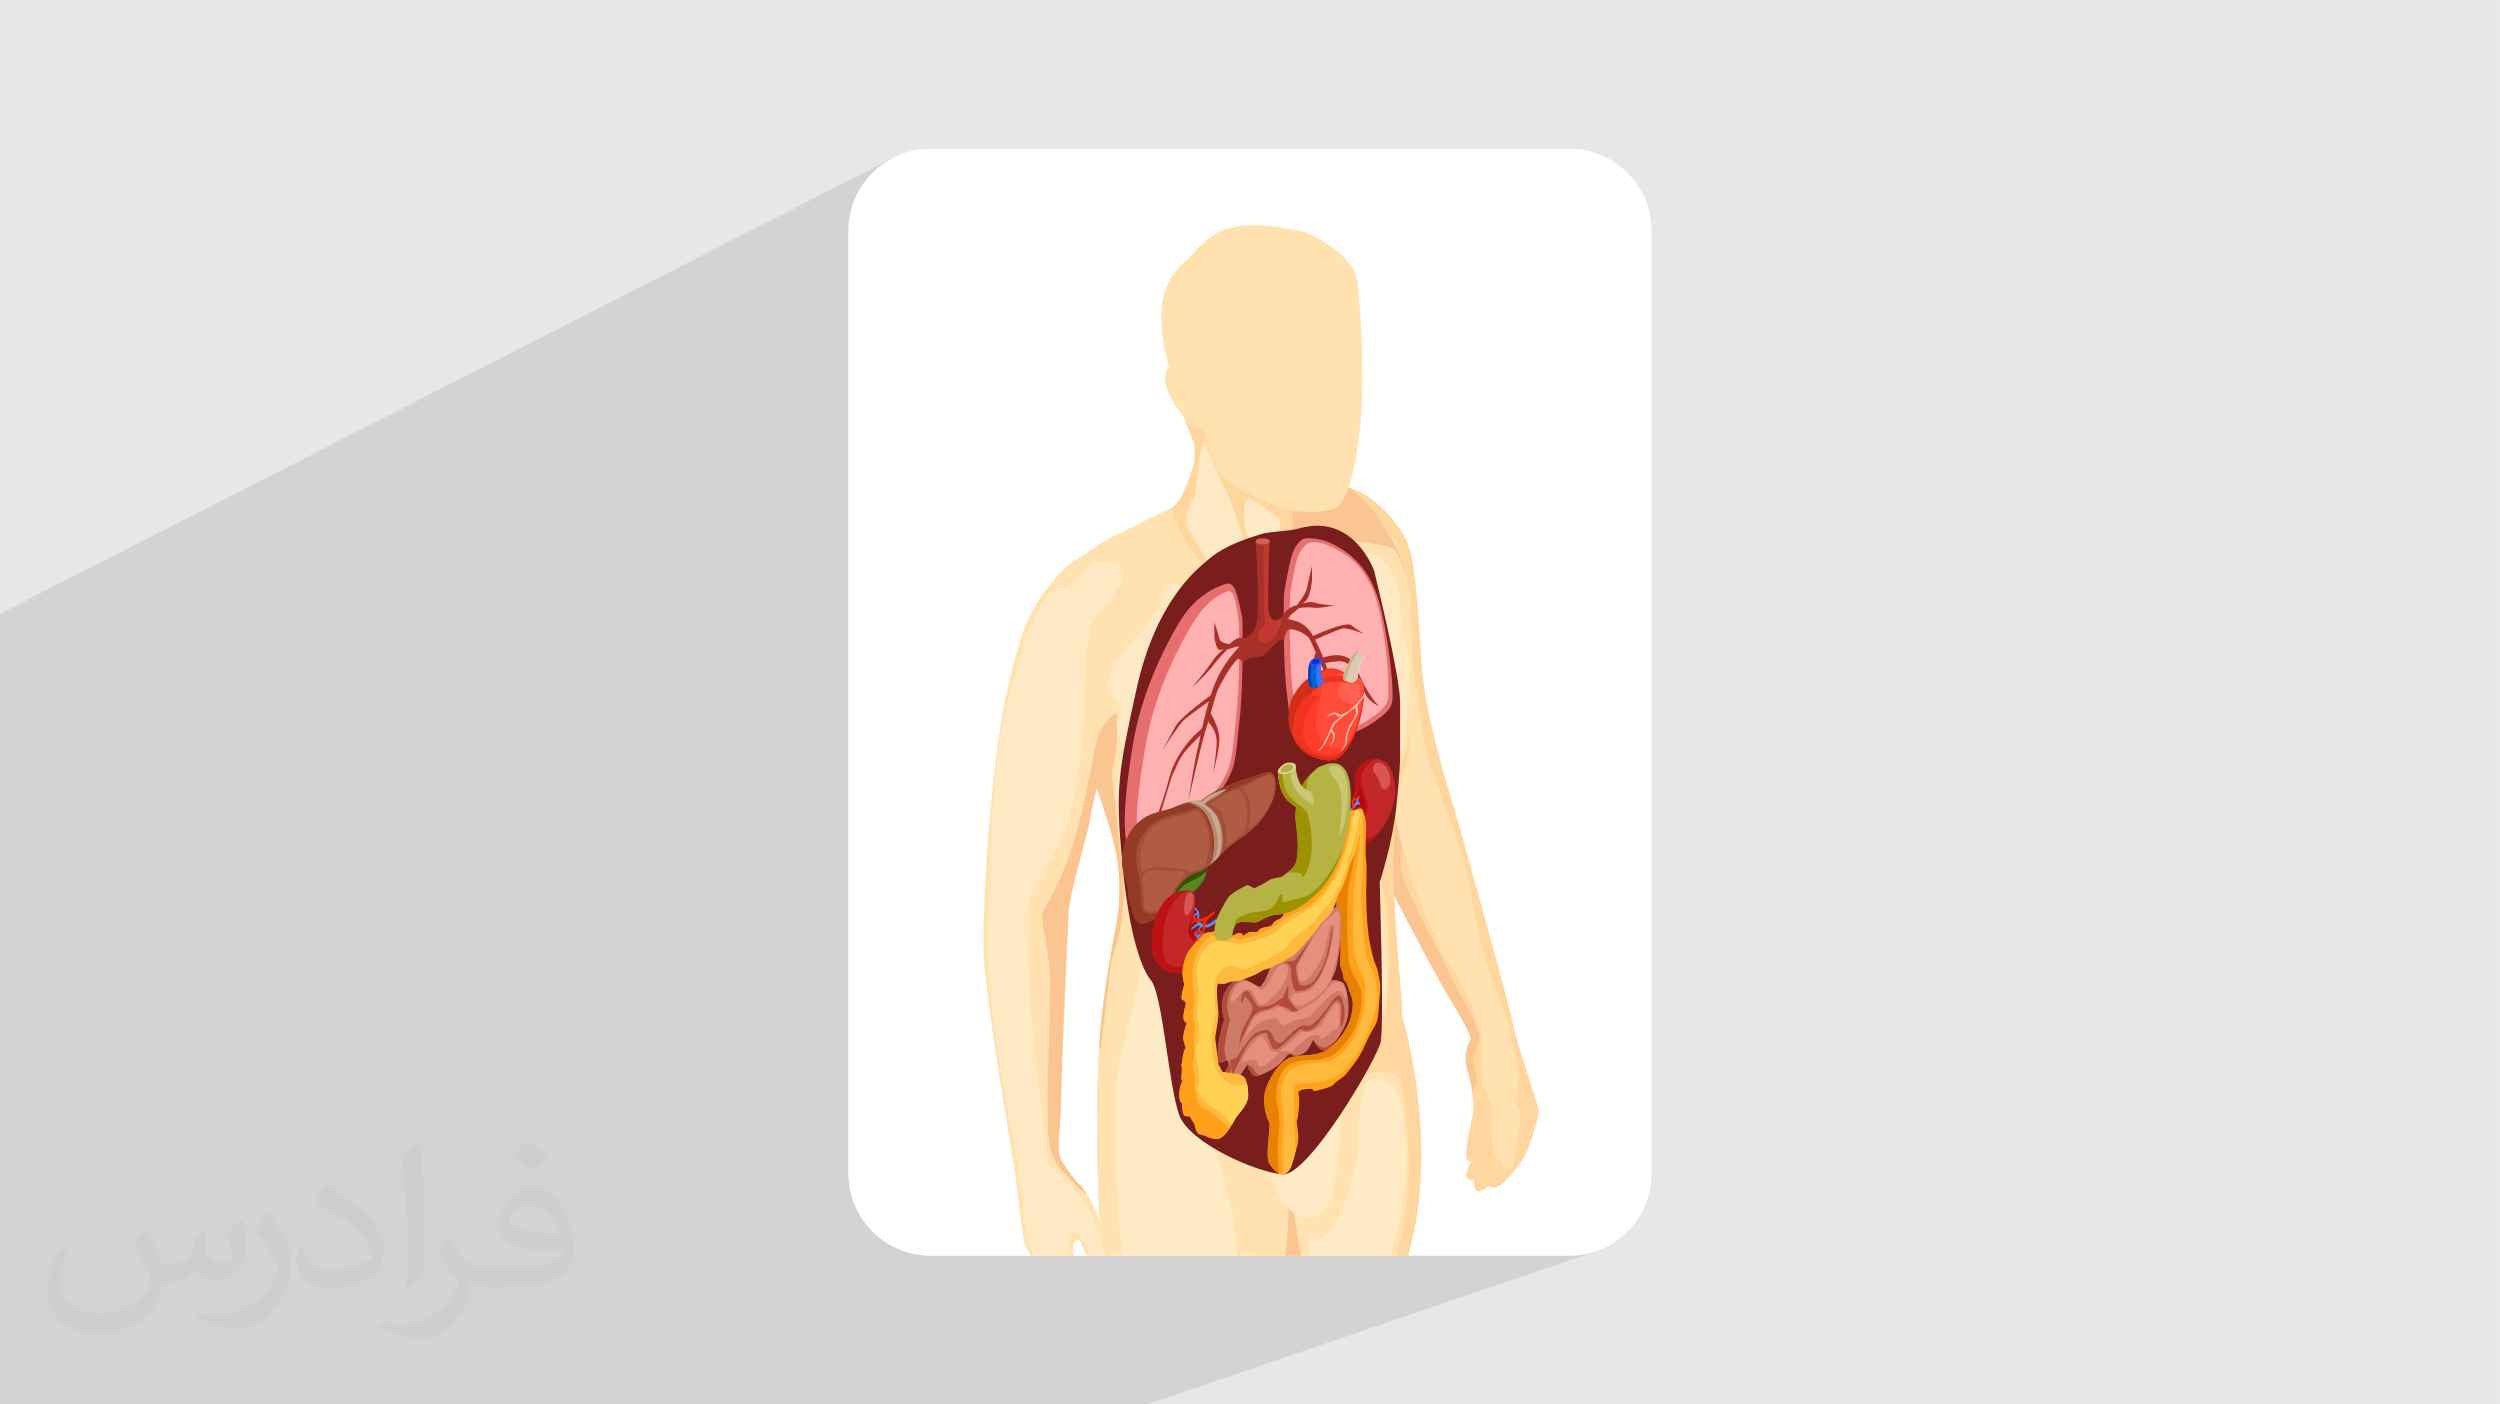 <?xml version="1.0" encoding="UTF-8"?>
<!DOCTYPE svg PUBLIC "-//W3C//DTD SVG 1.0//EN" "http://www.w3.org/TR/2001/REC-SVG-20010904/DTD/svg10.dtd">
<!-- Creator: CorelDRAW -->
<svg xmlns="http://www.w3.org/2000/svg" xml:space="preserve" width="3.708in" height="2.083in" version="1.0" style="shape-rendering:geometricPrecision; text-rendering:geometricPrecision; image-rendering:optimizeQuality; fill-rule:evenodd; clip-rule:evenodd"
viewBox="0 0 3702.73 2080.18"
 xmlns:xlink="http://www.w3.org/1999/xlink"
 xmlns:xodm="http://www.corel.com/coreldraw/odm/2003">
 <defs>
  <style type="text/css">
   <![CDATA[
    .fil58 {fill:none}
    .fil0 {fill:#E6E7E8}
    .fil2 {fill:white}
    .fil31 {fill:#002CBA;fill-rule:nonzero}
    .fil26 {fill:#003ECC;fill-rule:nonzero}
    .fil24 {fill:#0063CE;fill-rule:nonzero}
    .fil30 {fill:#284CFF;fill-rule:nonzero}
    .fil35 {fill:#345101;fill-rule:nonzero}
    .fil25 {fill:#3675FF;fill-rule:nonzero}
    .fil34 {fill:#3D5C1B;fill-rule:nonzero}
    .fil33 {fill:#588724;fill-rule:nonzero}
    .fil44 {fill:#5E8CFF;fill-rule:nonzero}
    .fil8 {fill:#791D1D;fill-rule:nonzero}
    .fil37 {fill:#953B25;fill-rule:nonzero}
    .fil54 {fill:#9B9200;fill-rule:nonzero}
    .fil36 {fill:#A04F3C;fill-rule:nonzero}
    .fil11 {fill:#A83028;fill-rule:nonzero}
    .fil39 {fill:#B05C42;fill-rule:nonzero}
    .fil52 {fill:#B34C3E;fill-rule:nonzero}
    .fil38 {fill:#B68668;fill-rule:nonzero}
    .fil53 {fill:#B6B345;fill-rule:nonzero}
    .fil43 {fill:#B70808;fill-rule:nonzero}
    .fil42 {fill:#BC1312;fill-rule:nonzero}
    .fil12 {fill:#C1382E;fill-rule:nonzero}
    .fil41 {fill:#C42727;fill-rule:nonzero}
    .fil40 {fill:#C9A690;fill-rule:nonzero}
    .fil32 {fill:#C9AE8A;fill-rule:nonzero}
    .fil55 {fill:#C9C776;fill-rule:nonzero}
    .fil50 {fill:#CF7968;fill-rule:nonzero}
    .fil14 {fill:#D12E18;fill-rule:nonzero}
    .fil13 {fill:#D16057;fill-rule:nonzero}
    .fil56 {fill:#D6D698;fill-rule:nonzero}
    .fil45 {fill:#D85555;fill-rule:nonzero}
    .fil28 {fill:#DBC9B1;fill-rule:nonzero}
    .fil23 {fill:#DD2815;fill-rule:nonzero}
    .fil9 {fill:#E66E6E;fill-rule:nonzero}
    .fil51 {fill:#E68F7E;fill-rule:nonzero}
    .fil29 {fill:#E7DBCB;fill-rule:nonzero}
    .fil49 {fill:#E88000;fill-rule:nonzero}
    .fil22 {fill:#EB2E1A;fill-rule:nonzero}
    .fil20 {fill:#EB3B24;fill-rule:nonzero}
    .fil21 {fill:#EB4B32;fill-rule:nonzero}
    .fil19 {fill:#EB896E;fill-rule:nonzero}
    .fil15 {fill:#F03321;fill-rule:nonzero}
    .fil4 {fill:#FAC591;fill-rule:nonzero}
    .fil46 {fill:#FF2500;fill-rule:nonzero}
    .fil16 {fill:#FF3B29;fill-rule:nonzero}
    .fil17 {fill:#FF4C39;fill-rule:nonzero}
    .fil18 {fill:#FF604F;fill-rule:nonzero}
    .fil47 {fill:#FFA11A;fill-rule:nonzero}
    .fil10 {fill:#FFB0B0;fill-rule:nonzero}
    .fil48 {fill:#FFBA3D;fill-rule:nonzero}
    .fil27 {fill:#FFC9B1;fill-rule:nonzero}
    .fil57 {fill:#FFD256;fill-rule:nonzero}
    .fil3 {fill:#FFD69E;fill-rule:nonzero}
    .fil5 {fill:#FFE2B0;fill-rule:nonzero}
    .fil6 {fill:#FFE9C4;fill-rule:nonzero}
    .fil7 {fill:#FFEAC6;fill-rule:nonzero}
    .fil59 {fill:#373435;fill-opacity:0.031}
    .fil1 {fill:#2B2A29;fill-opacity:0.102}
   ]]>
  </style>
   <clipPath id="id0">
    <path d="M1378.11 220.34l946.49 0c66.88,0 121.6,54.72 121.6,121.6l0 1396.32c0,66.88 -54.72,121.6 -121.6,121.6l-946.49 0c-66.88,0 -121.6,-54.72 -121.6,-121.6l0 -1396.32c0,-66.88 54.72,-121.6 121.6,-121.6z"/>
   </clipPath>
 </defs>
 <g id="Layer_x0020_1">
  <polygon class="fil0" points="-0,0 3702.73,0 3702.73,2080.18 -0,2080.18 "/>
  <polygon class="fil1" points="1699.05,2080.18 -0,2080.18 -0,909.03 1320.28,235.07 1310.25,241.17 1300.88,248.19 1292.24,256.05 1284.37,264.7 1277.36,274.07 1271.25,284.09 1266.11,294.72 1262.01,305.88 1259,317.5 1257.15,329.54 1256.52,341.93 1256.52,1738.25 1257.15,1750.64 1259,1762.68 1262.01,1774.31 1266.11,1785.47 1271.25,1796.09 1277.36,1806.12 1284.37,1815.48 1292.24,1824.13 1300.88,1831.99 1310.25,1839.01 1320.28,1845.12 1330.9,1850.25 1342.06,1854.36 1353.69,1857.37 1365.73,1859.22 1378.11,1859.85 2324.61,1859.85 2336.99,1859.22 2349.03,1857.37 2360.66,1854.36 "/>
  <path class="fil2" d="M1378.11 220.34l946.49 0c66.88,0 121.6,54.72 121.6,121.6l0 1396.32c0,66.88 -54.72,121.6 -121.6,121.6l-946.49 0c-66.88,0 -121.6,-54.72 -121.6,-121.6l0 -1396.32c0,-66.88 54.72,-121.6 121.6,-121.6z"/>
  <g style="clip-path:url(#id0)">
   <g id="_2681817532448">
    <g>
     <path id="_1" class="fil3" d="M1981.84 981.91c4.3,36.89 9.81,75.1 16.03,111.91 12.56,74.25 28.2,143.37 44.17,187.74 0,0 76.58,151.34 104.96,196.84 28.22,45.66 31.64,60 31.64,60 0,0 -13.18,22.47 -5.31,45.77 3.29,9.71 5.54,21.61 7.02,32.37 2.12,14.93 2.57,28.04 2,30.25 -0.95,3.95 -9.65,42.4 -9.36,47.2 0.13,4.8 -4.51,21.22 0.64,24.3 4.99,2.91 4.99,2.91 4.99,2.91 0,0 -9.54,19.42 -6.75,21.44 2.63,2.18 2.07,4.23 6.69,4.41 4.62,0.18 4.62,0.18 4.62,0.18 0,0 -1.97,17.65 6.82,17.2 8.8,-0.46 14.53,-8.05 14.53,-8.05 0,0 3.48,4.77 13.03,1.63 9.69,-3.13 34.7,-33.91 41.95,-47.84 7.26,-14.08 19.62,-56.06 19.62,-64.37 -0.15,-8.31 -32.64,-99.63 -38.46,-130.04 -5.99,-30.25 -69.08,-256.58 -83.69,-307.28 -14.76,-50.88 -45.88,-148.38 -50.91,-219.31 -4.86,-71.08 -9.33,-156.19 -21.28,-185.24 -11.95,-29.05 -58.05,-80.87 -93.93,-82.12 -4.46,-0.17 -10.27,19.9 -13.57,30.63 -11,35.97 -7.3,128.56 4.53,229.45z"/>
     <path class="fil4" d="M1981.84 981.91c4.3,36.89 9.81,75.1 16.03,111.91 12.56,74.25 28.2,143.37 44.17,187.74 0,0 76.58,151.34 104.96,196.84 28.22,45.66 31.64,60 31.64,60 0,0 -13.18,22.47 -5.31,45.77 3.29,9.71 5.54,21.61 7.02,32.37 3.24,-5.15 6.17,-10.78 6.36,-15.4 0.4,-10.2 -3.81,-24.9 -5.3,-31.82 -1.48,-6.93 8.43,-19.3 9.66,-26.28 1.24,-7.13 -3.65,-24.9 -14.08,-43.67 -10.28,-18.6 -94.34,-178.86 -100.86,-203.7 -6.53,-24.84 9.69,-116.17 15.49,-182.52 5.98,-66.5 -4.4,-119.11 -4.4,-119.11 -0.88,-6.1 -33.17,-33.4 -84.62,-20.26 -6.29,1.67 -13.26,4.27 -20.76,8.13z"/>
     <path class="fil5" d="M2194.86 1536.29c0.35,1.75 -2.22,50.45 0.79,64.84 3,14.39 11.98,28.03 13.36,38.39 1.38,10.37 -1.52,53.67 2.81,64.54 4.33,10.87 5.85,17.48 15.42,16.07 9.57,-1.4 6.52,-59.81 10.55,-71.55 4.03,-11.73 10.26,-34.09 11.37,-47.14 1.11,-13.04 -12.14,-69.46 -13.54,-79.04 -1.41,-9.57 -32.67,-91.69 -36.48,-100.76 -3.81,-9.07 -25.35,-126.49 -32.13,-150.55 -6.79,-24.06 -49.87,-138.17 -53.49,-151.99 -3.62,-13.83 -22.1,-141.82 -22.1,-141.82 0,0 -32.03,168.83 -27.55,215.4 4.47,46.57 49.67,185.7 77.93,227.3 28.25,41.6 48.08,91.73 53.06,116.31z"/>
     <path class="fil5" d="M1563.23 926.13c1.91,25.25 15.1,79.25 30.05,134.46 21.81,80.52 47.52,156.27 47.52,156.27 17.53,53.89 22.56,103.13 10.72,162.14 -11.84,59.02 -24.74,152.74 -23.21,174.21 0.13,1.58 1,3.66 2.61,6.2 17.47,27.53 121.49,104.66 245.93,91.15 6.54,-0.7 13.1,-1.62 19.71,-2.84 11.46,-2.07 23.03,-4.99 34.7,-8.82 44.97,-14.74 76.18,-31.59 97.76,-48.87 39.1,-31.24 46.52,-63.68 47.22,-86.5l0.01 -0.05c0.26,-9.03 -0.5,-16.58 -0.81,-21.87 -1.34,-26.23 -13.7,-151.04 -11.99,-224.72 0.5,-21.07 2.7,-43.01 4.06,-56.94 3.41,-34.7 12.15,-48.73 18.83,-85.48 1.34,-7.37 2.39,-18.32 3.14,-31.52l0.01 -0.05c3.21,-53.74 2.1,-145.32 -0.19,-192.1l-0.06 -1.05c-0.1,-2.2 -0.26,-4.43 -0.45,-6.63 -6.52,-82.05 -54.83,-134.82 -82.53,-137.06 -20.4,-1.66 -67.68,2.99 -92.78,5.76 -9.89,1.09 -16.35,1.89 -16.35,1.89l-74.35 -14.83c0,0 -24.27,-7.38 -76.51,9.45 -21.79,7.04 -65.89,31.19 -87.27,41.19 -72.71,34.02 -100.48,74.56 -95.79,136.59z"/>
     <path class="fil4" d="M1628.31 1553.2c0,0 -7.26,79.42 -1.01,222.41 6.27,142.99 52.62,325.25 52.58,346.66 0,0 0.87,-22.19 -10.79,-88.45 -11.66,-66.31 -34.94,-208.74 -36.45,-263.13 -1.25,-45.49 -1.63,-171.22 -1.71,-211.28 -0.02,-2.14 -0.04,-4.05 -0.02,-5.66 -0.02,-4.34 -0.02,-6.76 -0.02,-6.76 0,0 11.88,-93.94 13.38,-111.3 1.5,-17.4 7.46,-27.15 13.46,-53.54 9.78,-43.06 7.45,-82.91 2.92,-109.26 -4.53,-26.35 -9.02,-90.88 -12.2,-110.71 -3.16,-19.82 -0.48,-22.16 3.51,-42.61 3.95,-20.49 2.43,-61.8 2.43,-61.8 -22.03,-1.01 -42.39,-0.06 -61.11,2.82 21.81,80.52 47.52,156.27 47.52,156.27 17.53,53.89 22.56,103.13 10.72,162.14 -11.84,59.02 -24.74,152.74 -23.21,174.21z"/>
     <path class="fil5" d="M1603.27 824.11c0,0 48.03,-9.9 74.71,-2.51 26.68,7.39 30.83,51.18 24.42,88.98 -6.42,37.82 -46.87,138.53 -50.75,156.61 -3.88,18.08 -31.23,108.21 -36.52,142.1 -5.3,33.89 -31.51,112.16 -32.76,145.42 -1.25,33.26 -10.5,224.81 -10.7,271.59 -0.19,46.78 -9.76,78.12 2.24,95.65 11.99,17.52 14.2,21.97 26.78,34.76 12.58,12.78 22.33,36.96 29.84,57.87 7.5,20.92 24.38,75.51 24.21,79.86 -0.17,4.36 -7.28,13.99 -22.34,3.48 -15.05,-10.51 -29.17,-54.68 -32.55,-59.57 -3.38,-4.9 -10.75,1.16 -10.22,7.92 0.53,6.76 -0.09,22.21 3.45,33.04 3.54,10.85 11.38,23.45 14.75,28.34 3.38,4.89 15.13,8.53 15.09,19.63 -0.04,11.1 -3.7,13.34 -6.82,12.02 -3.12,-1.31 -26.63,-18.49 -26.63,-18.49 0,0 -16.5,-3.82 -20.23,-9.92 -3.73,-6.1 -3.73,-6.1 -3.73,-6.1l-15.38 -12.1c0,0 -29.38,-39.22 -32.16,-49.25 -2.77,-10.02 -9.18,-58.65 -12.04,-86.91 -2.85,-28.27 -49.27,-284.46 -49.43,-355.84 -0.16,-71.38 10.32,-261.89 32.88,-366.28 22.55,-104.39 35.38,-128.27 63.63,-165.81 28.24,-37.55 50.26,-44.52 50.26,-44.52z"/>
     <path class="fil3" d="M1730.37 472.95c0,0 0.08,88.63 18.49,134.56 18.42,45.93 21.36,46.64 20.5,68.61 -0.87,21.97 -15.65,49.94 -19.59,59.3 -3.93,9.36 -15.13,17.38 -15.13,17.38 0,0 19.84,89.87 94.31,101.73 74.47,11.86 72.81,8.82 89.67,3.53 16.86,-5.28 32.33,-35.61 33.01,-52.82 0.67,-17.23 -5.31,-61.47 8.47,-94.24 13.78,-32.77 -229.72,-238.04 -229.72,-238.04z"/>
     <path class="fil4" d="M1918.1 825.91c-0.96,24.37 -5.95,37.49 -5.95,37.49 0,0 38.32,-8.86 40.57,-15.34 2.25,-6.43 -2.1,-16.74 13.85,-30.38 16.05,-13.64 44.13,-17.29 55.91,-14.44 11.79,2.83 40.22,5.77 44.12,11.86 3.68,5.71 19.17,36.4 22.2,68.02 -6.52,-82.05 -79.26,-165.71 -106.96,-167.94 -20.39,-1.66 -43.26,33.88 -68.35,36.65 0.98,11.37 2.14,30.26 0.45,44.17 -2.65,21.31 5.11,5.54 4.16,29.91z"/>
     <path class="fil5" d="M1728.05 531.13c1.06,4.68 2.24,9.02 3.49,13.07 -4.75,4.04 -7.16,11.24 -5.82,21.35 2.75,20.73 20.48,41.55 27.84,53.55 6.77,11.03 11.14,15.87 22.57,13.86 2.41,-0.42 4.34,-1.12 5.89,-2.02 6.16,22.66 13.42,55.86 25.59,70.47 15.9,19.04 61.95,42.27 94.27,51.72 1.22,0.34 2.45,0.72 3.62,1l0.05 0c30.7,8.12 56.29,3.65 71.72,-1.64 16.11,-5.5 31.48,-53.86 37.92,-126.79 6.44,-72.88 0.04,-167.72 -4.83,-209.55 -2.92,-24.81 -29,-45.49 -49.71,-58.25 -14.22,-8.75 -25.96,-13.73 -25.96,-13.73 -132.07,-29.57 -142.49,8.09 -182.02,45.18 -39.52,37.12 -37.26,85.99 -24.62,141.77z"/>
     <path class="fil4" d="M1561.12 1885.42c0,0 0,0 10.77,13.51 10.77,13.51 21.62,9.77 25.95,5.19 2.61,-2.77 0.33,-11.22 -1.88,-17.49 3.9,8.71 9.23,17.23 11.87,21.05 3.37,4.89 15.13,8.53 15.09,19.63 -0.04,11.1 -3.7,13.34 -6.82,12.02 -3.12,-1.31 -26.63,-18.49 -26.63,-18.49 0,0 -16.5,-3.82 -20.23,-9.92 -3.73,-6.1 -3.73,-6.1 -3.73,-6.1l-15.38 -12.1c0,0 -9.34,-12.46 -17.98,-25.14 0.59,0.88 9.87,4.6 19.09,11.5 9.22,6.9 9.89,6.34 9.89,6.34z"/>
     <path class="fil4" d="M1589.76 1248.95c15.03,-49.37 23.48,-97.81 32.38,-142.65 6.44,-32.38 23.85,-45.99 33.07,-51.08 -1.77,5.31 -3.03,9.47 -3.57,11.99 -3.88,18.08 -31.23,108.21 -36.52,142.1 -5.3,33.89 -31.51,112.16 -32.76,145.42 -1.25,33.26 -10.5,224.81 -10.7,271.59 -0.19,46.78 -9.76,78.12 2.24,95.65 11.99,17.52 14.2,21.97 26.78,34.76 3.18,3.23 6.18,7.21 9.01,11.66 -5.62,-3.87 -11.33,-6.79 -18.97,-15.63 -16.5,-19.09 -34.65,-26.34 -38.17,-72.87 -3.53,-46.54 3.5,-179.49 2.5,-229.49 -1.01,-50 -16.76,-88.09 -9.62,-101.49 7.12,-13.4 29.29,-50.59 44.32,-99.96z"/>
     <path class="fil5" d="M1867.42 2091.6c16.48,64.88 6.79,110.47 19.95,178.41 13.17,67.94 22.59,191.22 22.34,197.54 -0.26,6.37 -13.88,50.23 -9.01,67.88 4.88,17.61 9.89,30.51 38.85,40.37 28.97,9.89 71.28,42.48 78.09,50.65 6.82,8.21 36.06,31.59 46.2,35.13 10.19,3.59 25.07,27.96 51.2,28.99 26.13,1.03 27.1,-23.53 27.1,-23.53 0,0 0,0 10.61,-7.48 10.63,-7.53 1.07,-26.94 1.07,-26.94 0,0 0,0 0.22,-5.55 0.22,-5.52 -11.69,-25.83 -11.69,-25.83 0,0 2.78,-10.21 -10.26,-21.01 -10.04,-8.34 -47.62,-26.76 -70.3,-38.27 -6.72,-3.4 -12.13,-6.18 -15.1,-7.92 -13.21,-7.65 -32.91,-30.65 -38.89,-39.6 -6.02,-8.99 -8.27,-12.22 -7.37,-35.21 0.91,-22.94 43.89,-287.71 43.6,-340.87 -0.29,-53.12 13.16,-133.48 48.62,-288.34 35,-152.88 -15.13,-322.29 -16.4,-326.49l0.01 -0.05 -0.05 -0.05c-3.63,-7.09 -12.38,-9.43 -24.27,-8.48 -53.41,4.18 -170.29,74.7 -170.59,82.5 -0.09,2.33 -1.97,30.71 -4.49,73.1 -2.84,46.66 -6.45,110.38 -9.29,175.17 -5.22,115.61 -8.09,234.54 -0.15,265.88z"/>
     <path class="fil4" d="M1867.42 2091.6c16.48,64.88 6.79,110.47 19.95,178.41 13.17,67.94 22.59,191.22 22.34,197.54 -0.26,6.37 -13.88,50.23 -9.01,67.88 4.88,17.61 9.89,30.51 38.85,40.37 28.97,9.89 71.28,42.48 78.09,50.65 6.82,8.21 36.06,31.59 46.2,35.13 10.19,3.59 25.07,27.96 51.2,28.99 26.13,1.03 27.1,-23.53 27.1,-23.53 0,0 0,0 10.61,-7.48 10.63,-7.53 1.07,-26.94 1.07,-26.94 0,0 0,0 0.22,-5.55 0,0 -3.28,22.89 -22.03,36.43 -18.81,13.53 -29.35,20.26 -56.28,-1.45 -26.89,-21.67 -71.18,-65.42 -98.47,-76.83 -27.29,-11.39 -53.92,-20.2 -62.03,-35.27 -8.16,-15.08 -8.08,-36.48 -0.54,-87.72 7.59,-51.28 -16.24,-191.78 -16.24,-191.78 0,0 1.02,-65.77 12.76,-122.41 11.75,-56.64 22.84,-156.93 28.24,-173.37 5.4,-16.44 -27.21,-215.19 -40.03,-252.2 -2.91,-8.34 -15.76,32.73 -31.86,103.24 -5.22,115.61 -8.09,234.54 -0.15,265.88z"/>
     <path class="fil5" d="M1627.3 1775.61c6.27,142.99 52.62,325.25 52.58,346.66 -0.09,21.41 -16.02,84.21 -14.76,152.44 0.19,10.86 2.1,23.97 5.09,38.41l0.05 0.14c15.97,76.53 63.7,191.08 63.48,212.38 -0.19,25.36 -15.32,26.38 -15.63,54.92 -0.31,28.53 14.66,50.54 27.3,71.64 12.69,21.1 25.45,78.7 42.42,91.27 16.97,12.56 30.94,20.25 30.94,20.25 0,0 19.45,8.71 32.09,10.44 12.64,1.74 20.69,-1.99 33.27,0.88 12.6,2.88 23.17,-4.66 30.29,-4.38 7.13,0.28 30.22,-1.19 31.6,-16.98 0.26,-2.84 -0.71,-7.3 -2.63,-12.81 -8.62,-25.12 -36.15,-71.75 -50.73,-82.08 -17.73,-12.6 -25.04,-28.77 -32.89,-50.49 -7.85,-21.72 -24.75,-56.45 -29.07,-67.76 -4.32,-11.26 -8.38,-28.88 -10.29,-101.09 -1.91,-72.26 5.92,-210.74 8.76,-222.53 2.84,-11.78 31.15,-66.14 34.24,-103.33 3.03,-37.13 17.68,-146.81 37.11,-238.02 19.44,-91.21 -3.92,-227.84 -3.92,-227.84l-0.04 -0.05c-56.74,-51.58 -241.58,-89.27 -265.66,-93.97 -1.7,-0.35 -2.6,-0.53 -2.6,-0.53 0,0 -7.26,79.42 -1.01,222.41z"/>
     <path class="fil6" d="M1836.23 895.84c0,0 84.87,34.86 88.8,176.58 3.93,141.71 -42.38,139.89 -90.52,154.05 -48.14,14.16 -99.53,5 -127.94,-43.7 -28.42,-48.71 -57.1,-90.5 -51.96,-115.65 1.47,-7.17 2.28,-9.02 4.3,-22.71 0.95,-6.49 -10.53,-9.45 -14.67,-15.76 -5.28,-8.04 -3.46,-19.51 -1.25,-28.6 5.26,-21.6 38.12,-55.24 49.01,-66.47 26.66,-27.49 31.39,-57.05 37.06,-65.15 5.68,-8.11 40.48,-0.79 51.56,5 11.07,5.78 47.59,18.16 55.62,22.41z"/>
     <path class="fil6" d="M1953.76 883.22c0,0 -9.26,95.4 -6.53,165.69 2.73,70.3 53.54,114.9 65.33,122.31 11.78,7.41 30.69,-8.94 51.97,-31.45 21.29,-22.51 23.09,-118.05 22.69,-153.15 -0.23,-20.11 -4.56,-35.3 -9.75,-48.03 -3.88,-9.5 -2.95,-61.14 -6.46,-68.91 -8.21,-18.17 -21.64,-52.28 -44.99,-48.44 -11.88,1.95 -54.36,26.4 -72.26,61.98z"/>
     <path class="fil4" d="M1670.27 2313.27c15.97,76.53 63.7,191.08 63.48,212.38 -0.19,25.36 -15.32,26.38 -15.63,54.92 -0.31,28.53 14.66,50.54 27.3,71.64 12.69,21.1 25.45,78.7 42.42,91.27 16.97,12.56 30.94,20.25 30.94,20.25 0,0 19.45,8.71 32.09,10.44 12.64,1.74 20.69,-1.99 33.27,0.88 12.6,2.88 23.17,-4.66 30.29,-4.38 7.13,0.28 30.22,-1.19 31.6,-16.98 0.26,-2.84 -0.71,-7.3 -2.63,-12.81 -0.11,21.98 -14.07,12.92 -31.06,22.57 -17.04,9.65 -31.1,4.34 -66.51,-2.62 -35.41,-6.96 -51.51,-21.06 -59.83,-30.9 -8.32,-9.85 -65.37,-128.53 -61.74,-144.38 3.67,-15.84 8.62,-17.12 10.75,-31.31 2.17,-14.19 19.75,-18.25 19.75,-18.25 0,0 0,0 -9.71,-14.65 -9.61,-14.42 -72.82,-202.19 -74.78,-208.07z"/>
     <path class="fil7" d="M1770.27 1649.32c0,0 71.34,99.05 62.03,271.17 -9.31,172.12 -3.26,199.71 -23.23,253.65 -19.97,53.93 -83.66,21.99 -106.59,-11.79 -22.94,-33.78 -47.57,-392.79 -47.57,-392.79 0,0 -7.16,-139.64 0.96,-185.03 8.11,-45.39 19.87,-84.18 25.93,-111.3 6.07,-27.12 15.81,-93.35 14.58,-137.41 -1.24,-44.06 -43.98,-110.58 -42.89,-159.31 1.09,-48.73 9.16,-70.53 14.32,-60.81 5.16,9.7 49.05,102.6 86.91,125.79 37.85,23.19 25.35,98.83 23.3,151.09 -2.06,52.26 -5.4,106.85 5.07,142.95 10.47,36.09 -22.49,80.18 -12.81,113.8z"/>
     <path class="fil7" d="M1687.53 2300.2c0,0 -8.02,-37.93 3.46,-87.89 11.49,-49.96 43.44,-45.87 56.22,-38.23 12.79,7.64 52.53,-9.3 56.59,10.82 4.06,20.11 -13.46,97.93 -7.57,192.15 5.9,94.21 24.23,172.25 26.37,178.28 2.14,6.03 21.67,53.79 29.88,71.95 8.21,18.17 36.21,35.18 54.33,55.07 18.13,19.9 29.16,60.04 27.19,64.71 -1.97,4.68 -27.4,16.17 -41.06,15.63 -13.66,-0.54 -72.65,-5.25 -92.74,-27.45 -20.09,-22.2 -53.78,-103.23 -57.26,-120.62 -3.48,-17.39 30.97,-46.36 33.48,-64.7 2.51,-18.34 -59.78,-143.32 -69.8,-175.83 -10.02,-32.51 -19.09,-73.91 -19.09,-73.91z"/>
     <path class="fil7" d="M1802.61 1416.07c-2.85,-67.55 14.56,-125.27 71.34,-161.98 9.61,-6.21 18.11,-13.21 24.14,-20.95 27.56,-35.4 26.79,-83.47 44.37,-63.11 17.58,20.35 13.64,261.28 16.44,290.73 2.81,29.46 -0.86,95.06 -9.84,121.67 -14.12,41.86 -99.13,41.63 -130.75,22.98 -12.36,-7.29 -13.98,-161.4 -15.45,-184.46 -0.09,-1.36 -0.17,-2.99 -0.26,-4.87z"/>
     <path class="fil7" d="M1960.41 1161.05c0,0 10.82,119.38 9.19,185.14 -1.63,65.75 -7.89,232.26 9.36,237.19 17.25,4.93 62.75,-50.36 71.56,-92.84 8.81,-42.48 -5.61,-146.84 -7.05,-183.47 -1.44,-36.63 -20.79,-96.53 -36.3,-105.2 -15.52,-8.66 -49.19,-70.02 -46.76,-40.82z"/>
     <path class="fil3" d="M2092.66 1830.01c35,-152.88 -15.13,-322.29 -16.4,-326.49l0.01 -0.05c0.26,-9.03 -0.5,-16.58 -0.81,-21.87 -1.34,-26.23 -13.7,-151.04 -11.99,-224.72 0.5,-21.07 2.7,-43.01 4.06,-56.94 3.41,-34.7 12.15,-48.73 18.83,-85.48 1.34,-7.37 2.39,-18.33 3.14,-31.52 -0.41,2.03 -11.24,57.04 -30.85,80.39 -19.97,23.81 -42.54,24.31 -40.79,31.84 1.75,7.5 23.05,41.64 21.42,57.52 -1.62,15.87 15.25,77.83 16.9,134.99 1.4,46.73 2.43,75.94 -4.23,107.27 -1.42,7.03 -3.26,14.14 -5.6,21.57 -12.74,40.76 -35.68,67.26 -31.47,74.13 1.29,2.15 6.86,0.94 14.16,-0.63 16.31,-3.55 41.22,-9.08 46.28,16.05 7.27,36.41 22.9,143.27 -3.85,239 -26.79,95.68 -41.57,120.46 -51.97,217.59 -10.39,97.14 6.27,76.38 -12.18,222.4 -18.41,145.97 -26.27,183.72 -20.72,204.55 5.5,20.87 44.5,55.28 75.21,52.35 -6.72,-3.4 -12.13,-6.18 -15.1,-7.92 -13.21,-7.65 -32.91,-30.65 -38.89,-39.6 -6.02,-8.99 -8.27,-12.22 -7.37,-35.21 0.91,-22.94 43.89,-287.71 43.6,-340.87 -0.29,-53.12 13.16,-133.48 48.62,-288.34z"/>
     <path class="fil7" d="M1986.54 1615.61c0,0 1.74,139.64 -22.56,172.79 -24.31,33.14 -57.09,8.95 -71.34,-21.05 -14.25,-30 -35.74,-100.43 -29.46,-118.06 6.29,-17.62 46.8,14.86 123.35,-33.67z"/>
     <path class="fil7" d="M2012.55 1701.57c0,0 -4.55,-106.45 25.25,-103.69 29.79,2.76 44.92,21.6 44.81,124.69 -0.09,103.08 -46.58,187.7 -60.13,264.08 -13.55,76.4 -12.67,114.52 -14.01,148.55 -1.34,34.04 -87.85,15.56 -83.25,-20.74 4.6,-36.3 1.77,-64.96 17.23,-115.11 15.46,-50.14 -6.3,-164.4 -6.3,-164.4 0,0 21.06,11.06 43.14,-26.13 22.09,-37.2 33.26,-107.26 33.26,-107.26z"/>
     <path class="fil7" d="M1916.9 2486.88c0,0 -8.66,38.52 5.73,55.73 14.39,17.23 29.4,18.61 62.06,34.96 32.67,16.36 65.97,56.52 90.84,69.4 24.87,12.87 24.59,20 39.82,15.84 15.23,-4.16 26.16,-19.75 29.92,-34.51 3.75,-14.76 -7.47,-19.74 -13.64,-36.22 -6.16,-16.49 -61.63,-39.6 -74.33,-45.76 -12.7,-6.15 -43.54,-1.72 -71.63,-33.75 -28.08,-32.03 12.98,-165.24 18.17,-280.02 5.18,-114.79 5.48,-124.28 5.48,-124.28l-83.16 15.83c0,0 -18.69,119.58 -18.83,162.55 -0.13,42.95 14.72,145.69 9.56,200.22z"/>
     <path class="fil5" d="M1997.94 1093.8c38.52,-73.14 89.3,-107.2 89.3,-107.2l-89.3 107.2z"/>
     <path class="fil5" d="M2237.62 1612.49c0,0 14.03,26.33 14.37,37.85 0.34,11.51 -10.02,73.36 -10.97,77.28 -0.95,3.93 -7.52,9.62 -11.67,4.3 -4.16,-5.31 -10.46,-16.27 -9.8,-22.99 0.66,-6.71 18.07,-96.44 18.07,-96.44z"/>
     <path class="fil6" d="M1789.34 666.93c0,0 21.2,50.66 28.41,64.02 7.21,13.37 30.91,91.03 34.51,105.45 3.59,14.41 36.31,59.71 15.52,58.9 -20.79,-0.82 -65.71,-43.93 -70.93,-52.02 -5.22,-8.09 -29.39,-43.54 -37.57,-62.29 -8.18,-18.76 6.24,-37.82 10.2,-47.78 3.96,-9.95 7.17,-106.5 19.86,-66.29z"/>
     <path class="fil6" d="M1848.85 736.34c0,0 36.19,22.84 45.36,31.53 9.17,8.69 -15.19,57.86 -17.68,73.44 -2.48,15.57 -16.59,-19.08 -24.31,-34.45 -7.72,-15.37 -11.21,-40.37 -9.25,-51.96 1.96,-11.6 5.87,-18.56 5.87,-18.56z"/>
     <path class="fil6" d="M1466.12 1327.94c0,0 -1.38,-186.58 26.49,-290.08 27.87,-103.5 50.65,-162.99 77.05,-166.65 26.41,-3.65 38.99,-41.22 60.33,-39.59 21.35,1.64 33.87,2.29 33.16,22.01 -0.7,19.72 -40.93,54.61 -47.32,75.78 -6.38,21.16 -10.88,76.78 -10.49,126.43 0.38,49.65 -14.35,121.6 -21.26,156.22 -6.92,34.62 -59.64,104.72 -62.29,131.57 -2.65,26.86 5.24,191.93 14.1,247.5 8.86,55.56 14.06,124.76 16.95,132 2.89,7.25 41.37,39.3 46.96,48.45 5.59,9.14 19.02,30.48 24.11,44.96 5.08,14.47 19.67,59.36 22.15,64.21 2.48,4.85 0.3,10.56 -7.1,11.98 -7.4,1.42 -15.76,-12.88 -17.87,-19.8 -2.1,-6.93 -19.78,-41.52 -23.79,-45.25 -4.02,-3.73 -12.37,4.57 -12.37,4.57 0,0 -6.07,18.19 -4.78,30.74 1.3,12.54 12.6,34.99 12.6,34.99 0,0 -4.75,11.08 -11.29,8.91 -6.53,-2.18 -20.56,-24.14 -20.56,-24.14 0,0 -13.45,-10.64 -15.49,-12.5 -2.04,-1.87 -9.8,-8.72 -17.17,-18.23 -7.35,-9.51 -12.42,-54.61 -13.64,-76.37 -1.22,-21.76 -22.26,-129.48 -23.43,-137.34 -1.18,-7.86 -21.11,-118.29 -26.06,-183.9 -4.95,-65.62 1.02,-126.45 1.02,-126.45z"/>
     <path class="fil8" d="M2035.13 845.25c0,0 -29.83,-85.65 -110.81,-62.59 -15.02,4.28 -43,4.48 -55.43,8.14 -54.56,16.11 -70.52,30.63 -82.45,40.77 -14.65,12.44 -74.41,59.47 -102.79,187.48 -28.39,128.01 -31.42,150.83 -21.9,254.17 9.53,103.35 26.15,157.78 43.3,179.51 17.14,21.73 26.01,157.91 41.67,199.39 15.66,41.48 114.98,84.69 153.11,87.3 38.14,2.61 139.89,-170.98 145.11,-196.2 5.22,-25.22 -1.47,-236.16 -1.47,-236.16 0,0 18.92,-58.27 24.34,-109.79 5.9,-56.1 5.9,-74.49 5.9,-74.49 0,0 0.08,-9.36 0,-82.59 -0.05,-39.93 -38.57,-194.95 -38.57,-194.95z"/>
     <path class="fil9" d="M1840.16 915.33c0,0 2.11,92.53 -4.05,149.4 -6.02,55.63 -5.34,68.47 -19.59,93.41 -14.25,24.95 -70.9,80.32 -102.95,97.33 -32.05,17.02 -30.17,10.76 -38.91,4.75 -14.05,-9.67 -10.27,-81.76 4.3,-163.36 14.57,-81.6 53.14,-151.42 68.71,-176.79 26.33,-42.86 59.68,-52.13 66.25,-54.62 15.87,-5.99 18.3,14.89 26.23,49.88z"/>
     <path class="fil10" d="M1811.35 1155.64c14.25,-24.94 13.63,-38.41 19.65,-94.04 6.16,-56.87 4.21,-136.67 4.21,-136.67 -5.01,-39.37 -7.65,-48.32 -15.61,-49.67 -11.57,4.25 -30.89,11.9 -53.5,48.71 -15.59,25.36 -54.15,95.19 -68.72,176.78 -14.57,81.6 -19.41,141.02 -5.35,150.69l3.51 4.92c4.62,-1.64 10.82,-4.52 19.68,-9.23 32.05,-17.03 81.87,-66.54 96.12,-91.49z"/>
     <path class="fil11" d="M1859.6 801.9c0,0 7.1,104.82 1.28,121.56 -5.83,16.73 -10.07,17.7 -15.22,20.68 -5.16,2.97 -8.74,-4.24 -22.01,7.5 -13.28,11.75 -21.05,16.98 -29.79,30.2 -8.74,13.22 -28.16,36.33 -28.16,36.33 0,0 21.69,-20.33 29.78,-30.95 8.09,-10.61 21.37,-24.97 22.67,-25.34 1.3,-0.37 15.54,-5.26 17.16,-4.34 1.62,0.92 -27.46,23.96 -42.24,72.54 -12.27,40.32 -16.36,69.31 -19.28,78.79 -2.92,9.49 -14.06,78.11 -14.06,78.11 0,0 21.18,-91.51 24.74,-101.37 3.56,-9.86 15.21,-54.02 18.78,-62.77 2.59,-6.36 17.52,-34.57 28.83,-45.75 4.23,-4.19 7.96,6.34 10.33,3.45 8.74,-10.62 26.23,-6.26 28.49,-9.05 2.27,-2.8 0,-166.03 0,-166.03l-11.31 -3.57z"/>
     <path class="fil11" d="M1786.44 1073.88c0,0 -42.12,29.5 -54.74,78.58 -12.63,49.08 -32.54,92.34 -32.54,92.34 0,0 14.56,-24.58 18.94,-37.69 4.37,-13.11 17.97,-61.57 19.91,-62.73 1.94,-1.16 6.05,-19.69 21.72,-36.54 15.67,-16.85 22.27,-22.33 22.27,-22.33l4.43 -11.64z"/>
     <path class="fil11" d="M1789.43 1069.35c0,0 10.25,9.87 12.19,23.79 1.95,13.92 -5.09,52.53 -5.09,52.53 0,0 9.47,-33.32 9.47,-51.16 0,-17.83 -14.56,-40.73 -14.56,-40.73l-2 15.56z"/>
     <path class="fil11" d="M1797.06 1027.26c0,0 -48.23,33.42 -56.48,49.3 -8.26,15.88 -19.09,34.89 -19.09,34.89 0,0 24.29,-37.43 31.08,-44.14 6.8,-6.71 46.14,-34.43 46.14,-34.43l-1.65 -5.62z"/>
     <path class="fil11" d="M1821 953.97c0,0 -13.05,-0.54 -15,-8.33 -1.94,-7.8 -7.28,-23.66 -7.28,-23.66 0,0 -0.48,18.94 0,22.43 0.49,3.48 2.95,17.65 7.28,18.22 4.33,0.57 12.14,-3.38 12.14,-3.38l2.85 -5.28z"/>
     <path class="fil9" d="M1901.67 879.81c0,0 -2.12,94.97 4.04,144.72 6.03,48.67 5.35,62.31 19.59,70.79 14.25,8.5 70.9,-1.56 102.96,-21.55 32.05,-19.99 34,-29.66 34.32,-40.62 0.32,-10.96 -1.89,-64 -16.46,-128.77 -14.57,-64.78 -49.83,-87.73 -74.84,-99.87 -13.23,-6.42 -36.81,-9.97 -43.39,-4.86 -15.86,12.32 -18.29,36.01 -26.22,80.16z"/>
     <path class="fil10" d="M1910.66 879.82c0,0 -2.3,91.31 3.86,141.07 6.01,48.67 5.06,54.67 19.3,63.17 14.24,8.49 56.03,5.28 88.08,-14.71 32.05,-20 34,-29.66 34.31,-40.62 0.33,-10.96 1.01,-59.92 -13.55,-124.7 -14.57,-64.78 -46.99,-82.61 -72,-94.74 -13.24,-6.43 -28.27,-8.93 -34.84,-3.82 -15.87,12.32 -17.24,30.2 -25.16,74.35z"/>
     <path class="fil11" d="M1880.83 801.9c0,0 -5.71,99.96 0.11,109.97 5.83,10.01 10.06,6.08 15.21,3.11 5.17,-2.98 8.74,-14.34 22.02,-17.91 13.27,-3.58 21.04,-7.32 29.78,-4.2 8.74,3.13 28.17,3.8 28.17,3.8 0,0 -21.7,4.72 -29.79,3.45 -8.1,-1.27 -21.37,-0.29 -22.66,0.83 -1.3,1.12 -15.54,12.69 -17.16,15.48 -1.62,2.79 22.95,-2.19 38.24,25.56 15.83,28.74 20.36,48.62 23.28,54.74 2.91,6.12 14.05,61.88 14.05,61.88 0,0 -21.17,-67.06 -24.74,-72.81 -3.56,-5.74 -15.21,-36.44 -18.77,-41.08 -2.64,-3.42 -18.06,-14.21 -29.43,-12.36 -3.99,0.65 -7.48,15.43 -9.75,15.29 -8.74,-0.53 -26.22,24.02 -28.49,23.85 -2.26,-0.18 0,-166.03 0,-166.03l9.93 -3.57z"/>
     <path class="fil11" d="M1957.12 975.06c0,0 40.38,-17.86 53.01,16.65 12.63,34.5 32.54,54.77 32.54,54.77 0,0 -14.57,-7.74 -18.94,-15.81 -4.37,-8.07 -17.97,-40.82 -19.91,-39.74 -0.97,0.54 -2.47,-2.6 -5.66,-5.74 -3.22,-3.17 -8.18,-6.34 -16.06,-5.72 -15.67,1.24 -22.27,3.38 -22.27,3.38l-2.7 -7.8z"/>
     <path class="fil11" d="M1953.91 974.39c0,0 -11.77,22.57 -13.71,38.74 -1.95,16.16 5.09,46.66 5.09,46.66 0,0 -9.47,-22.4 -9.47,-40.23 0,-17.84 14.57,-57.54 14.57,-57.54l3.51 12.37z"/>
     <path class="fil11" d="M1944.76 941.98c0,0 48.23,-22.27 56.48,-15.92 8.26,6.34 19.08,12.85 19.08,12.85 0,0 -24.29,-9.38 -31.08,-8.25 -6.8,1.14 -46.13,18.83 -46.13,18.83l1.65 -7.52z"/>
     <path class="fil11" d="M1920.84 896.32c0,0 13.05,-15.61 14.99,-25.64 1.95,-10.04 7.28,-32.07 7.28,-32.07 0,0 0.48,18.39 0,22.43 -0.48,4.05 -2.96,21.06 -7.28,26.64 -4.33,5.57 -12.14,10.63 -12.14,10.63l-2.85 -1.98z"/>
     <path class="fil12" d="M1890.92 918.86c0,0 -4.48,1.67 -8.51,-3.69 -4.03,-5.35 -4.03,-7.11 -4.39,-14.56 -0.35,-7.46 0.88,-79.58 1.4,-89.31 0.22,-4.05 0.33,-6.09 0.33,-6.09 0,0 -1.49,1.19 -4.8,1.84 -2.78,0.55 -3.69,0.48 -3.69,0.48 0,0 0.53,51.41 0.44,61.5 -0.09,10.08 -0.17,45.53 1.67,48.43 1.84,2.89 -0.79,7.55 -3.46,10.52 -2.68,2.99 -2.41,4.13 -6.01,7.11 -3.6,2.99 1.58,19.95 11.53,17.43 11.9,-3.02 15.94,-15.45 19.53,-22.47 3.6,-7.02 1.31,-12.33 4.04,-14.08 2.72,-1.75 -5.44,2.72 -8.07,2.9z"/>
     <path class="fil13" d="M1880.83 801.9c0,2.58 -4.75,4.67 -10.62,4.67 -5.87,0 -10.61,-2.1 -10.61,-4.67 0,-2.59 4.75,-4.67 10.61,-4.67 5.87,0 10.62,2.09 10.62,4.67z"/>
     <path class="fil14" d="M1997.61 1002.66c0,0 -16.7,-21.79 -43.08,-8 -26.38,13.79 -29.46,21.91 -38.09,34.14 -8.62,12.24 -10.96,41.26 -4.56,55.96 6.4,14.69 15.9,20.76 15.9,20.76 0,0 77.08,-87.45 69.83,-102.86z"/>
     <path class="fil15" d="M1955.7 1031.38c0,0 -1.52,-4.29 -6.8,-3.79 -3.6,0.35 -8.99,-1.21 -16.79,6.46 -19.26,18.93 -16.46,45.42 -16.46,45.42l40.05 -48.09z"/>
     <path class="fil16" d="M1993.12 997.64c0,0 -17.86,-12.5 -37.71,-1.7 -19.84,10.79 0.47,20.55 -2.68,21.61 -1.21,0.4 -0.5,2.28 -7.88,4.95 -1.28,0.47 -2.35,5.47 -4.17,5.98 -5.02,1.4 14.86,2.67 15.23,2.72 4.88,0.68 11.28,-0.5 15.44,-5.52 12.24,-14.79 21.78,-28.03 21.78,-28.03z"/>
     <path class="fil17" d="M1955.7 1031.38c0,0 -37.4,10.67 -40.32,50.87 -2.38,32.73 47.73,51.39 65.75,40.93 18.03,-10.46 37.3,-54.98 39.2,-96.7 1.45,-31.76 -29.37,-33.12 -43.76,-25.28 -10.96,5.97 -20.53,16.22 -20.88,30.17z"/>
     <path class="fil18" d="M1977.81 1002.47c12.72,-6.13 40.06,-7.41 42.52,23.65 1.18,-31.39 -29.42,-32.72 -43.75,-24.92 -10.62,5.78 -19.88,15.63 -20.74,28.95 4.04,-17.8 13.23,-23.46 21.97,-27.68z"/>
     <path class="fil15" d="M2001.17 1011.32c0,0 -12.01,-1.52 -20.65,-1.43 -8.63,0.09 -17.65,2.56 -17.65,2.56 0,0 -3.98,-4.83 -0.39,-7.37 3.59,-2.54 13.61,-4.02 19.6,-4.29 5.99,-0.28 14.38,2.01 14.38,2.01l4.71 8.52z"/>
     <path class="fil16" d="M1990.07 1105.96c-18.02,10.46 -42.63,-6.97 -40.58,-39.72 1.46,-23.2 6.42,-29.11 6.42,-29.11 0.04,-1.44 -0.07,-6.47 0.04,-8.02 -0.08,0.75 -0.23,1.48 -0.25,2.26 0,0 -37.4,10.67 -40.32,50.88 -2.38,32.73 47.72,51.39 65.75,40.92 18.03,-10.46 37.3,-54.97 39.2,-96.69 0.04,-0.74 -0.03,-1.37 -0.03,-2.07 -5.69,36.02 -16.88,73.8 -30.24,81.55z"/>
     <path class="fil15" d="M1986.48 1114.27c-18.02,10.46 -57.81,2.26 -56.33,-30.51 1.65,-36.38 22.75,-51.43 24.11,-51.91 -6.79,2.4 -36.3,14.84 -38.89,50.4 -2.38,32.73 47.73,51.39 65.75,40.93 12.77,-7.41 26.13,-31.92 33.54,-60.39 -6.85,24.53 -17.19,45.1 -28.19,51.49z"/>
     <path class="fil19" d="M2012.93 1069.15c4.03,-13.55 6.75,-28.27 7.41,-42.67l0 0c0.01,-0.22 0.02,-0.44 0.03,-0.66 -0,0.22 -0.02,0.44 -0.03,0.66 -0.65,14.4 -3.38,29.13 -7.41,42.67z"/>
     <path class="fil20" d="M2019.21 1030.96c0.27,-2.71 0.46,-5.42 0.58,-8.12 0.01,-0.3 0.03,-0.59 0.03,-0.88 0.16,0.95 0.29,1.93 0.4,2.96 -0.32,2.01 -0.66,4.03 -1.01,6.04zm1.13 -4.48c0.01,-0.24 0.01,-0.48 0.01,-0.7 0.03,-1.01 0.03,-1.98 -0.01,-2.92 0.05,0.96 0.06,1.94 0.03,2.96 -0,0.22 -0.02,0.44 -0.03,0.66z"/>
     <path class="fil21" d="M2020.35 1025.78c-0.02,-0.46 -0.04,-0.9 -0.04,-1.37 -0.03,0.17 -0.06,0.34 -0.08,0.51 -0.11,-1.03 -0.24,-2.01 -0.4,-2.96 0.04,-1.58 -0,-3.07 -0.12,-4.49 0.32,1.69 0.55,3.47 0.63,5.39 0.04,0.94 0.04,1.91 0.01,2.92z"/>
     <path class="fil22" d="M1980.15 1123.71c0,-0 0,-0 0,-0 0,0 0,0 0,0zm0.17 -0.08c0.01,-0.01 0.01,-0.01 0.02,-0.01 -0.01,0 -0.01,0 -0.02,0.01zm0.17 -0.09c0,-0.01 0.02,-0.01 0.03,-0.02 -0.02,0.01 -0.03,0.01 -0.03,0.02zm0.16 -0.09c0.03,-0.01 0.06,-0.03 0.08,-0.04 -0.03,0.01 -0.06,0.03 -0.08,0.04zm0.09 -0.05c0.04,-0.02 0.09,-0.05 0.13,-0.07 -0.04,0.02 -0.09,0.05 -0.13,0.07zm0.16 -0.09c0.08,-0.05 0.16,-0.09 0.24,-0.14l0 0 0 0c-0.08,0.05 -0.16,0.09 -0.24,0.14zm0.33 -0.19c0.01,-0.01 0.02,-0.01 0.03,-0.01 -0.01,0 -0.02,0 -0.03,0.01zm0.11 -0.06c0,-0 0.01,-0 0.01,-0 0,0 -0.01,0 -0.01,0zm0.11 -0.06c0.01,-0.01 0.01,-0.01 0.02,-0.01 -0.01,0 -0.01,0 -0.02,0.01zm0.1 -0.06c0,-0 0.01,-0 0.01,-0.01 0,0.01 -0.01,0.01 -0.01,0.01zm0.21 -0.13c0.01,-0.01 0.02,-0.01 0.02,-0.02 0,0.01 -0.01,0.01 -0.02,0.02zm0.11 -0.07c0.01,0 0.01,-0 0.01,-0l-0.01 0zm0.1 -0.07c0.01,-0 0.02,-0 0.02,-0.01 -0,0.01 -0.01,0.01 -0.02,0.01zm0.11 -0.07c0.01,0 0.01,-0 0.02,-0.01 -0.01,0.01 -0.01,0.01 -0.02,0.01zm0.11 -0.07c0,0 0.01,-0.01 0.02,-0.02 -0.01,0.01 -0.02,0.02 -0.02,0.02zm0.09 -0.06c0,-0 0.02,-0.01 0.03,-0.02 -0.02,0.01 -0.03,0.02 -0.03,0.02zm0.09 -0.06c0.02,-0.02 0.04,-0.03 0.06,-0.04 -0.02,0.01 -0.04,0.02 -0.06,0.04zm0.11 -0.08c0.02,-0.01 0.04,-0.02 0.06,-0.04 -0.02,0.02 -0.04,0.03 -0.06,0.04zm0.09 -0.06c12.32,-8.35 24.97,-32.08 32.09,-59.49 -6.45,23.1 -16,42.69 -26.27,50.23 14.24,-15.44 27.58,-48.87 30.81,-82.05 0.35,-2.02 0.7,-4.03 1.01,-6.04 0.03,-0.17 0.06,-0.34 0.08,-0.51 0,0.47 0.02,0.91 0.04,1.37 0,0.22 0,0.46 -0.01,0.7l0 0c-0.66,14.4 -3.38,29.13 -7.41,42.67 -7.33,24.67 -18.99,45.42 -30.35,53.12z"/>
     <path class="fil23" d="M1968.09 1126.09c-20.67,0 -50.69,-15.32 -52.59,-39.23 4.49,21.81 32.47,35.59 52.06,35.59 5.1,0 9.64,-0.94 13.04,-2.91 2.59,-1.51 5.21,-3.72 7.81,-6.53 10.27,-7.54 19.82,-27.13 26.27,-50.23 -7.13,27.41 -19.77,51.14 -32.09,59.49 -0.01,0.01 -0.02,0.02 -0.03,0.02 -0.02,0.02 -0.04,0.03 -0.06,0.04 -0.02,0.01 -0.04,0.02 -0.05,0.04 -0.02,0.01 -0.04,0.02 -0.06,0.04 -0.02,0.02 -0.04,0.03 -0.06,0.04 -0.02,0.01 -0.03,0.02 -0.03,0.02 -0.03,0.02 -0.05,0.04 -0.07,0.05 -0.01,0.01 -0.02,0.02 -0.02,0.02 -0.04,0.02 -0.06,0.04 -0.09,0.06 -0.01,0.01 -0.01,0.01 -0.02,0.01 -0.03,0.02 -0.06,0.04 -0.08,0.06 -0,0.01 -0.01,0.01 -0.02,0.01 -0.03,0.02 -0.06,0.04 -0.09,0.06 0,0 0,0 -0.01,0 -0.03,0.02 -0.06,0.04 -0.09,0.06 0,0.01 -0.01,0.01 -0.02,0.02 -0.07,0.04 -0.13,0.08 -0.2,0.12 0,0.01 -0.01,0.01 -0.01,0.01 -0.04,0.02 -0.06,0.04 -0.09,0.06 -0.01,0 -0.01,0 -0.02,0.01 -0.03,0.02 -0.07,0.04 -0.1,0.06 0,0 -0.01,0 -0.01,0 -0.03,0.02 -0.06,0.04 -0.09,0.05 -0.01,0 -0.02,0 -0.03,0.01 -0.03,0.02 -0.06,0.04 -0.09,0.05l0 0c-0.08,0.05 -0.16,0.09 -0.24,0.14 -0.01,0.01 -0.02,0.01 -0.04,0.02 -0.04,0.02 -0.09,0.05 -0.13,0.07 -0,0.01 -0,0.01 -0,0.01 -0.03,0.01 -0.06,0.03 -0.08,0.04 -0.04,0.03 -0.09,0.05 -0.13,0.07 -0.02,0.01 -0.03,0.01 -0.03,0.02 -0.06,0.03 -0.1,0.06 -0.15,0.08 -0.01,0 -0.01,0 -0.02,0.01 -0.06,0.02 -0.11,0.05 -0.17,0.08 0,0 0,0 0,0 -3.27,1.61 -7.43,2.38 -12.06,2.38z"/>
     <path class="fil24" d="M1952.74 1017.54c-3.62,2 -6.93,1.69 -9.4,0.88 -2.76,-0.97 -4.51,-2.64 -4.51,-2.64 0,0 -3.53,-20.8 0.92,-34.06l2.12 -0.36 15.6 -2.46c0,0 -3.67,17.74 0.32,24.25 3.08,5.11 3.57,9.64 -5.06,14.39z"/>
     <path class="fil25" d="M1957.79 1003.15c-3.99,-6.51 -0.32,-24.25 -0.32,-24.25l-6.27 0.99c-0.77,4.25 -1.49,9.51 -1.75,15.39 -0.62,14.4 2.85,22.23 2.92,22.41l0.35 -0.15c8.63,-4.75 8.14,-9.28 5.06,-14.39z"/>
     <path class="fil26" d="M1943.34 1018.42c-2.76,-0.97 -4.51,-2.64 -4.51,-2.64 0,0 -3.53,-20.8 0.92,-34.06l2.12 -0.36 1.62 0.33c0,0 -3.02,9.2 -1.92,23.76 0.46,5.82 1.12,10.01 1.77,12.97z"/>
     <path class="fil27" d="M2020.31 1027.68c0,0 -2.87,5.82 -10.37,13.74 -7.49,7.93 -12.54,11.88 -14.77,13.24 -2.22,1.35 -2.84,1.52 -2.84,1.52 0,0 -5.19,2.43 -6.8,2.65 -1.61,0.22 -5.01,-3.93 -9.1,-3.29 -4.1,0.64 -6.07,1.44 -7.17,2.81 -1.11,1.38 -6.03,5.83 -6.03,5.83 0,0 7.15,-5.14 8.88,-5.68 1.73,-0.54 5.58,-1.18 6.2,-0.48 0.63,0.7 4.01,3.11 4.51,3.27l4.34 -0.87c0,0 -10.34,7.76 -12.36,10.93 -2.02,3.16 -4.57,9.21 -5.3,10.77 -0.73,1.56 -3.38,9.09 -6.55,14.31 -3.17,5.22 -1.8,6.16 -5.24,9.71 -3.44,3.53 -6.01,6.61 -6.01,6.61 0,0 4.57,-2.59 6.66,-5.01 2.08,-2.42 5.13,-7.18 6.22,-9.84 1.09,-2.67 6.43,-14.63 6.43,-14.63 0,0 3.91,4.26 3.99,5.66 0.07,1.39 -0.38,5.66 -0.98,7.55 -0.6,1.88 -3.88,8.84 -3.88,8.84 0,0 4.43,-5.24 4.96,-7.09 0.52,-1.84 2.56,-9.04 2.18,-10.01 -0.39,-0.96 -4.56,-7.81 -4.56,-7.81 0,0 3.02,-7.48 4.74,-9.05 1.73,-1.58 12.06,-10.38 12.06,-10.38 0,0 6.55,-3.78 10.23,-7.32 3.68,-3.54 7.89,-5.7 7.89,-5.7 0,0 1.19,6.15 0.84,8.68 -0.35,2.52 -5.09,11.45 -7.54,14.71 -2.45,3.27 -5.47,11.39 -5.95,12.82 -0.48,1.43 -1.93,5.85 -1.89,9.59 0.04,3.75 -0.43,6.47 -0.78,7.96 -0.36,1.49 -3.78,6.71 -5,8.4 -1.23,1.7 -2.21,2.87 -2.21,2.87 0,0 7.63,-6.18 9.07,-10.98 1.44,-4.8 1.12,-11 1.24,-11.97 0.11,-0.97 4.09,-12.33 4.71,-13.05 0.61,-0.72 8.28,-14.98 10.11,-18.3 1.82,-3.32 0.49,-11.19 0.49,-11.84 -0.01,-0.64 -0.39,-1.86 -0.39,-1.86l9.73 -12.24 0.23 -5.05z"/>
     <path class="fil28" d="M2019.6 975.42c0,0 -4.7,5.48 -9.27,28.44 -1.96,9.6 -10.77,8.24 -17.14,5.06 -0.9,-0.5 -1.75,-0.99 -2.54,-1.48 -2.26,-1.49 -1.67,-4.47 -1.67,-4.47 0,0 4.73,-15.47 11.54,-26.97 6.38,-10.89 9.32,-12.08 9.32,-12.08 0,0 0.89,-0.45 2.46,0.14 1.01,0.39 2.31,1.16 3.84,2.65 3.96,3.99 3.95,7.96 3.45,8.7z"/>
     <path class="fil29" d="M2009.09 1007.24c0.53,-0.94 0.97,-2.02 1.24,-3.38 4.57,-22.96 9.27,-28.44 9.27,-28.44 0.22,-0.31 0.31,-1.23 0.08,-2.47 -1.32,1.76 -3.08,5.06 -5.46,11.13 -2.79,7.11 -4.32,16.41 -5.14,23.16z"/>
     <path class="fil30" d="M1955.93 975.71c0.62,0.44 1.75,1.6 1.54,3.19 -0.28,2.15 -1.85,5.3 -7.29,6.62 -8.88,2.13 -10.48,-2.45 -10.48,-2.45 0,0 -0.6,-4.59 5.64,-7.42 3.13,-1.42 7.81,-1.92 10.59,0.06z"/>
     <path class="fil31" d="M1953.87 977.84c0,0 1.54,4.22 -4.31,5.63 -5.49,1.32 -6.49,-1.51 -6.49,-1.51 0,0 -0.37,-2.85 3.49,-4.6 1.93,-0.88 6.4,-1.64 7.31,0.48z"/>
     <path class="fil18" d="M2010.75 1009.23c0,0 4.66,3.91 4.66,16.64 0.01,12.74 -7.81,16.3 -14.8,16.9 -11.47,0.99 -20.61,-13.29 -17.58,-22.48 3.33,-10.05 3.62,-10.54 14.39,-8.22 10.76,2.32 13.33,-2.84 13.33,-2.84z"/>
     <path class="fil32" d="M2012.31 964.07c0,0 -15.74,20.45 -19.11,44.85 -0.9,-0.5 -1.75,-0.99 -2.54,-1.48 -2.26,-1.49 -1.67,-4.47 -1.67,-4.47 0,0 4.73,-15.47 11.54,-26.97 6.38,-10.89 9.32,-12.08 9.32,-12.08 0,0 0.89,-0.45 2.46,0.14z"/>
     <path class="fil33" d="M1725.39 1322.02c0,0 -7.61,30.65 13.54,20.67 21.15,-9.98 46.37,-35.43 47.43,-46.94 1.05,-11.51 5.32,-26.19 5.32,-26.19 0,0 -60.14,30.69 -66.29,52.46z"/>
     <path class="fil34" d="M1786.68 1287.99c0,0 1.99,18.88 -28.94,38.79 -19.38,12.48 -28.98,11.92 -33.45,9.76 0.85,6.2 4.32,11.01 14.64,6.14 21.15,-9.98 46.37,-35.43 47.43,-46.94 0.23,-2.52 0.62,-5.2 1.08,-7.84l-0.75 0.08z"/>
     <path class="fil35" d="M1788.03 1284.73l-0.96 5.4c0,0 -8.9,9.46 -21.9,14.53 -13,5.05 -18.44,13.07 -23.97,21.72 -5.53,8.64 -11.16,18.15 -11.16,18.15 0,0 -5.45,-0.57 -6.77,-3.09 -1.32,-2.52 30.43,-58.32 37.53,-59.49 7.1,-1.17 27.22,2.78 27.22,2.78z"/>
     <path class="fil36" d="M1779.1 1186.37c0,0 -16.73,-1.49 -42.52,10.49 -7.14,3.31 -30.49,6.11 -43.36,15.68 -11.31,8.41 -18.15,16.04 -23.98,29.25 -4.52,10.25 -7.09,21.12 -7.49,31.42 -0.4,10.49 2.95,19.44 5.19,28.75 1.21,5.02 3.27,9.99 3.98,15.2 0.9,6.61 -0.2,13.42 2.15,19.47 3.91,10.04 3.91,10.04 3.91,10.04 0,0 1.74,29.77 24,18.87 22.27,-10.89 21.84,-11.14 33.52,-33.99 11.69,-22.85 21.79,-34.15 40.17,-39.89 18.37,-5.74 30.53,-24.88 47.62,-38.76 17.1,-13.88 47.02,-27.48 62.9,-67.75 8.72,-22.12 3.83,-41.46 -5.63,-41.65 -8.29,-0.16 -30.43,10.08 -41.47,12.65 -11.03,2.59 -52.7,20.97 -58.98,30.2z"/>
     <path class="fil37" d="M1712.57 1216.4c22.89,-12.92 50.6,-13.26 62.46,-22.1 11.87,-8.84 56.93,-28.2 79.9,-38.25 11.49,-5.03 21.3,-10.69 28.22,-11.38 -1.1,-0.71 -2.3,-1.13 -3.6,-1.16 -8.29,-0.16 -30.43,10.07 -41.47,12.65 -11.03,2.59 -52.7,20.97 -58.98,30.2 0,0 -16.73,-1.49 -42.52,10.49 -7.14,3.31 -30.49,6.11 -43.36,15.68 -11.31,8.41 -18.15,16.04 -23.98,29.25 -4.52,10.25 -7.09,21.12 -7.49,31.42 -0.4,10.49 2.95,19.44 5.19,28.75 1.21,5.02 3.27,9.99 3.98,15.2 0.9,6.62 -0.2,13.42 2.15,19.47 3.91,10.04 3.91,10.04 3.91,10.04 0,0 1.74,29.77 24,18.87 22.27,-10.89 21.84,-11.14 33.52,-33.99 0,0 -11.33,16.96 -20.9,20.08 -9.58,3.12 -20.48,1.78 -21.59,-5.2 -1.1,-6.99 -1.97,-38.24 -7.75,-61.79 -5.78,-23.55 5.42,-55.33 28.31,-68.25z"/>
     <path class="fil38" d="M1806.5 1217.28c11.58,37.37 -2.28,52.64 -2.28,52.64 0,0 -9.22,9.32 -13.51,12.5 -1.1,0.79 -1.46,0.78 -0.66,-0.46 4.76,-7.54 5.88,-24.37 4.96,-33.1 -0.94,-8.72 -3.55,-25.93 -11.1,-40.91 -9.93,-19.72 -34.12,-16.4 -34.12,-16.4l0.04 -0.03c0.22,-0.11 1.33,-0.59 3.01,-1.28l0.07 -0.02c5.3,-2.1 16.51,-5.74 26.19,-3.87 7.97,-10.72 36.93,-17.54 37.84,-17.87 -0.28,0.41 -1.35,1.9 -5.22,4.94 -13.64,10.66 -28.05,14.31 -26.96,17.28 1.14,2.98 16.22,8.59 21.75,26.57z"/>
     <path class="fil37" d="M1790.71 1282.42c-1.1,0.79 -1.46,0.78 -0.66,-0.46 4.76,-7.54 5.88,-24.37 4.96,-33.1 -0.94,-8.72 -3.55,-25.93 -11.1,-40.91 -9.93,-19.72 -34.12,-16.4 -34.12,-16.4l0.04 -0.03c0.15,-0.16 1.03,-0.83 3.01,-1.28l0.07 -0.02c2.8,-0.58 4.63,-2.27 13.05,0.6 1.73,0.59 6.59,2.94 8.11,3.77 11.67,6.45 17.07,19.72 21.03,33.29 4.44,15.11 4.56,40.09 -4.39,54.53z"/>
     <path class="fil39" d="M1887.24 1155.84c0,0 -1.82,-12.78 -14.83,-6.52 -11.3,5.44 -14.91,9.54 -26.11,13.96 -13.89,5.48 3.64,4.94 5.69,33.79 1.43,20.32 -6.2,34.24 2.51,27.16 8.71,-7.08 25.5,-22.23 30.65,-45.5 3.35,-15.16 2.09,-22.89 2.09,-22.89z"/>
     <path class="fil39" d="M1840.78 1178.04c0,0 -3.58,-13.44 -16.08,-7.11 -12.51,6.34 -27.05,15.56 -29.86,17.65 -2.81,2.08 -2.81,2.08 -2.81,2.08 0,0 16.8,6.91 21.06,24.57 4.27,17.66 4.49,31.4 2.96,35.93 -1.54,4.52 -1.54,4.52 -1.54,4.52 0,0 26.89,-21.43 29.18,-25.72 2.3,-4.29 7.59,-33.64 -2.91,-51.91z"/>
     <path class="fil39" d="M1754.05 1297.02c0,0 -11.1,13.36 -16.42,22.99 -5.32,9.64 -14.49,27.23 -25.3,29.34 -10.81,2.11 -16.74,0.81 -17.75,-8.45 -1.01,-9.27 -0.61,-32.93 -2.74,-39.05 -2.13,-6.12 10.46,-15 23.64,-13.26 13.18,1.75 51.06,0.79 38.58,8.42z"/>
     <path class="fil39" d="M1770.78 1200.96c0,0 -13.79,5.71 -36.14,10.93 -21.7,5.06 -32.03,15.43 -39.17,30.28 -7.14,14.84 -7.08,27.56 -6.33,38.65 0.76,11.09 3.29,9.83 3.29,9.83 0,0 18.89,-10.41 32.72,-7.16 13.82,3.26 27.54,2.22 33.09,6.47 5.55,4.25 13.95,-1.2 17.53,-2.47 3.59,-1.28 8.68,-2.8 10.04,-8.35 1.36,-5.54 8.61,-27.17 3.35,-48.23 -5.26,-21.07 -11.99,-28.6 -18.38,-29.94z"/>
     <path class="fil40" d="M1783.51 1185.61c-2.16,3.37 -6.3,1.6 -7.66,1.43 -0.58,-0.06 -1.54,-0.57 -2.58,-1.15 -4.47,0.01 -8.94,0.8 -12.78,1.84 5.2,-0.44 14.38,4.56 14.5,4.57 0.13,0.02 7.87,2.46 12.07,6.83 4.2,4.37 8.16,8.71 14.75,33.94 6.58,25.19 -5.57,44.57 -5.61,44.63 2.97,-2.75 5.96,-5.71 7.29,-7.04 7.45,-12.17 6.51,-34.43 2.72,-50.03 -4.74,-19.54 -22.76,-28.57 -22.55,-29.41 0.2,-0.83 3.92,-5.74 33.27,-22.73 -26.56,7.44 -31.25,13.76 -33.42,17.13z"/>
     <path class="fil41" d="M2059.54 1203.93c-1.58,3.94 -3.4,7.8 -5.35,11.47l-0.11 0.19 -0.24 0.48 -0.83 1.47c-10.78,19.15 -25.87,33.29 -37.07,33.85 -13.71,0.7 -23.2,-14.97 -7.61,-43.86 0,0 9.86,-12.36 4.29,-24.86 -5.6,-12.53 -11.82,-35.67 4.46,-51.57 1.61,-1.56 6.38,-0.46 7.99,-1.58l0.06 -0.06 0.13 -0.08c14.89,-10.31 30.29,-3.43 36.24,13.18 6.61,18.46 8.38,35.67 -1.96,61.38z"/>
     <path class="fil42" d="M2053.01 1217.53c-10.78,19.15 -25.87,33.29 -37.07,33.85 -13.71,0.7 -23.2,-14.97 -7.61,-43.86 0,0 9.86,-12.36 4.29,-24.86 -5.6,-12.53 -11.64,-35.49 4.46,-51.57 6.58,-6.58 16.57,-6.58 21.02,-6.47 -9.53,1.71 -25.15,17.04 -21.64,35.44 3.8,19.87 12.84,27.4 6.57,47.04 -6.24,19.63 -12.98,40.62 5.31,33.71 14.09,-5.35 22.01,-18.8 24.67,-23.27z"/>
     <path class="fil43" d="M2015.06 1171.94c-0.15,0.31 -5.18,-4.16 -6.28,-2.08 -2.04,3.81 -0.68,16.21 -0.79,25.66 -0.17,14.57 -1.05,21.72 -0.03,25.54 1.04,3.82 12.64,-18.01 13.39,-27.05 0.76,-9.03 -6.29,-22.07 -6.29,-22.07z"/>
     <path class="fil44" d="M1983.69 1252.29l0 0c1.52,0.89 3.47,0.25 4.16,-1.38 2.34,-5.55 7.43,-16.98 10.84,-20.06 4.55,-4.11 4.55,-4.11 4.55,-4.11 0,0 2.93,-1.37 3.66,-4.4 0.74,-3.03 0.56,-6.95 0.56,-6.95 0,0 -8.49,3.75 -13.54,12.09 -3.8,6.27 -9,16.33 -11.36,20.96 -0.7,1.38 -0.21,3.07 1.13,3.84z"/>
     <path class="fil44" d="M1981.24 1209.84c-1.16,0.42 -1.99,1.48 -2.14,2.7 -0.19,1.64 0.92,1.53 2.19,1.52 0.65,-0.01 1.1,-0.32 1.7,-0.54 1.09,-0.39 2.19,-0.79 3.28,-1.2 1.29,-0.47 2.58,-0.94 3.88,-1.42 0,0 2.86,2.3 3.02,4.25 0.16,1.95 -0.27,6.39 2,8.11 2.27,1.73 8.88,2.3 8.88,2.3l0.37 -2.25 -4.6 -1.68c0,0 2.02,-5.66 4.87,-7.61 2.85,-1.94 5.52,-4.6 5.52,-4.6l1.15 -3.25c0,0 -5.43,2.14 -7.76,4.8 -2.32,2.66 -5.66,8.47 -5.66,8.47 0,0 -1.48,-1.09 -1.17,-3.71 0.31,-2.61 0.57,-6.67 -0.27,-7.02 -0.83,-0.36 -1.72,-1.16 -1.72,-1.16 0,0 6.72,-5.5 8.98,-8.03 2.26,-2.54 5.29,-7.29 5.29,-7.29l5.48 -0.73 -0.25 -2.89 -2.83 -0.74 2 -7.99 -2 -1.37c0,0 -3.1,9.19 -4.53,11.31 -1.43,2.13 -6.32,9.02 -12.74,13.58 -3.62,2.57 -9.73,5.25 -12.94,6.42z"/>
     <path class="fil45" d="M2047.19 1131.16c0,0 10.79,5.7 11.82,22.16 1.04,16.45 -12.06,20.54 -14.18,10.24 -1.66,-8.1 -6.65,-15.76 -8.97,-18.57 -5.54,-6.71 -0.22,-20.55 11.33,-13.83z"/>
     <path class="fil46" d="M1976.82 1227.16c0.32,1.36 1.73,2.17 3.05,1.72 3.17,-1.1 8.76,-3.68 13.14,-9.15 6.49,-8.11 6.49,-8.11 6.49,-8.11l8.31 3.86 1.88 -3.68 -8.57 -3.46 3.3 -4.96 10.41 -4.68 0.34 -3.46 -9.81 3.98c0,0 0.31,-6.17 0.08,-7.78 -0.24,-1.62 -0.19,-5.02 -0.19,-5.02l9.21 -4.42 -1.01 -2.11 -8.4 3.07 5.48 -11.21 -0.81 -2.35c0,0 -6.82,15.27 -7.14,16.33 -0.31,1.05 0.47,12.61 -0.87,15.88 -1.34,3.27 -7.6,12.84 -10.2,15.51 -2.6,2.68 -5.4,4.79 -10.07,6.27 -1.33,0.43 -2.32,0.74 -3.05,0.97 -1.18,0.38 -1.85,1.59 -1.57,2.79z"/>
     <path class="fil44" d="M1795.47 1394.71l-0.37 0.64c-1.42,2.48 -4.84,2.93 -6.83,0.88 -2.54,-2.63 -5.88,-5.33 -8.33,-4.71 -4.56,1.15 -4.56,1.15 -4.56,1.15 0,0 -2.92,2.01 -3.65,-0.18 -0.74,-2.19 -0.56,-6.29 -0.56,-6.29 0,0 8.49,-6.06 13.54,-3.55 3.05,1.51 7.01,4.42 9.66,6.49 1.71,1.33 2.18,3.7 1.1,5.58z"/>
     <path class="fil44" d="M1801.54 1364.08c-0.19,1.05 -0.72,1.99 -1.53,2.69 -2.72,2.35 -9.35,7.54 -14.38,7.06 -6.49,-0.62 -6.49,-0.62 -6.49,-0.62l-8.3 13.46 -1.88 -1.51 8.58 -13.37 -3.31 -1.15 -10.41 7.34 -0.35 -3.07 9.82 -7.35c0,0 -0.31,-5.8 -0.08,-7.69 0.22,-1.89 0.18,-5.24 0.18,-5.24l-9.2 6.21 1.01 -3.27 8.39 -6.62 -5.48 -4.88 0.81 -3.28c0,0 6.83,7.38 7.13,8.07 0.31,0.7 -0.47,13.16 0.87,14.88 1.34,1.72 7.6,4.06 10.2,3.73 2.6,-0.33 5.39,-1.44 10.06,-5.35 0.68,-0.57 3.41,-3.57 4.37,-2.97 0.8,0.5 0.11,2.19 -0.03,2.91z"/>
     <path class="fil46" d="M1799.01 1349.73c1.66,0.69 -0.47,4.02 -1.24,4.63l-9.28 7.33c0,0 -2.85,5.6 -3.02,7.74 -0.16,2.14 0.27,6.07 -2,10.43 -2.28,4.35 -8.88,12.56 -8.88,12.56l-0.37 -1.82 4.6 -7c0,0 -2.02,-3.32 -4.87,-1.98 -2.85,1.34 -5.52,1.76 -5.52,1.76l-1.15 -1.92c0,0 5.43,-4.13 7.76,-4.15 2.32,-0.02 5.66,1.94 5.66,1.94 0,0 1.48,-2.81 1.17,-5.06 -0.31,-2.26 -0.57,-6.02 0.26,-7.33 0.83,-1.31 1.73,-3.15 1.73,-3.15 0,0 -6.72,2.26 -8.98,2.34 -2.27,0.08 -5.29,-1.18 -5.29,-1.18l-5.48 5.59 0.26 -3.18 2.83 -4.01 -2 -5.68 2 -3.68c0,0 3.09,5.62 4.52,6.09 1.44,0.47 6.33,1.72 12.74,-1.13 3.55,-1.57 6.82,-3.96 9.95,-6.24 0.82,-0.6 3.36,-3.23 4.42,-2.94l0.18 0.06z"/>
     <path class="fil41" d="M1776.81 1405.95l0 0.03c-1.5,8.76 -7.01,18.16 -14.11,25.98 -13.71,15.13 -38.22,9.21 -48.52,-4.58 -10.34,-13.79 -9.97,-38.61 -3.35,-64.72 5.76,-22.71 26.7,-33.54 41.11,-41.25 2.17,-1.18 4.34,-1.96 6.46,-2.33 13.82,-2.44 13.71,14.65 9.93,31.44l0 0.03c-0.67,3 -1.47,5.97 -2.3,8.84 -5.57,18.96 2.62,25.55 2.62,25.55 0.92,0.64 1.77,1.31 2.52,2.03 5.46,5.09 6.91,11.81 5.65,18.99z"/>
     <path class="fil42" d="M1776.81 1405.97c-1.5,8.76 -7.01,18.16 -14.11,25.98 -13.71,15.13 -38.22,9.21 -48.52,-4.58 -10.34,-13.79 -9.97,-38.61 -3.35,-64.72 5.76,-22.71 23.66,-44.86 49.05,-43.77 0,0 -33.65,8.06 -38,70.96 -2.68,38.82 15.95,42.89 24.44,42.22 8.49,-0.67 19.52,-2.87 30.5,-26.09z"/>
     <path class="fil43" d="M1771.17 1386.96c-0.03,2.09 -0.16,3.86 -0.48,5.46 -1.04,5.01 -9.99,-4.65 -10.77,-12.8 -0.72,-7.87 7.8,-27.72 8.41,-29.09 -0.67,3 -1.47,5.97 -2.3,8.84 -5.57,18.96 2.62,25.55 2.62,25.55 0.92,0.64 1.77,1.31 2.52,2.03z"/>
     <path class="fil45" d="M1761.38 1321.54c0,0 -4.39,1.78 -6.03,10.88 -1.4,7.82 -2,12.48 -1.22,19.07 1.21,10.25 9.6,0.69 12.44,-9.52 2.15,-7.75 1.89,-22.16 -5.19,-20.43z"/>
     <path class="fil47" d="M2042.71 1484.84c-0.68,5.99 -0.68,25.74 -5.72,33.5 -5.04,7.77 -12.12,22.21 -15.8,30.65 -3.55,8.44 -9.4,19.21 -17.29,28.74 -7.91,9.67 -8.73,14.17 -20.02,21.26 -11.31,6.95 -3.68,8.45 -24.65,14.16 -20.98,5.72 -11.31,1.64 -15.39,0.28 -3.95,-1.5 -15.12,0 -18.53,2.04 -3.54,1.91 -1.91,6.68 -1.22,9.81 0.54,3.27 -0.41,27.1 -2.87,32.82 -2.45,5.72 4.91,25.2 0,39.64 -0.68,2.18 -1.36,4.5 -2.04,6.82 -3.68,13.34 -6.26,28.46 -14.57,33.23 -1.77,0.95 -3.41,1.49 -4.77,1.64 -2.18,0.4 -4.09,0 -5.86,-1.09 -4.49,-2.19 -8.58,-7.49 -13.35,-13.89 -8.31,-11.03 3,-57.89 -1.09,-63.21 -3.95,-5.17 -9.4,-25.47 -6.27,-42.5 3.27,-17.16 21.94,-47.95 38.83,-52.57 17.02,-4.77 35.82,-1.09 51.22,-9.94 15.24,-8.86 31.73,-28.33 37.59,-49.86 5.85,-21.38 0.82,-30.38 -0.28,-32.83 -0.95,-2.45 -3.41,-10.9 -5.45,-15.93 -2.04,-4.91 -5.44,-4.91 -5.44,-11.31 0,-6.26 -5.86,-14.3 -5.04,-19.88 0.82,-5.59 0.55,-15.67 0.96,-23.7 0.41,-8.18 -1.77,-23.3 -1.77,-31.2 0,-7.9 -4.22,-17.3 -4.22,-26.29 0,-8.86 -0.4,-12.12 0.13,-21.66 0.4,-5.58 2.86,-20.56 4.9,-32.14 1.36,-8.31 2.59,-14.85 2.59,-14.85 0,0 13.21,-62.25 19.47,-70.01 0,0 6.41,-15.39 11.31,-6.54 4.77,8.86 5.58,21.11 5.18,31.06 -0.41,9.81 -1.36,31.33 0.13,43.59 1.5,12.26 0,46.72 0,46.72 0,0 0.27,11.44 0.68,28.47 0.41,17.03 3.68,41.54 3.68,41.54l4.09 19.48 3.95 14.43c0,0 4.08,8.86 4.91,12.94 0.81,4.22 2.86,14.71 3.4,18.94 0.68,4.22 -0.81,21.79 -1.36,27.65z"/>
     <path class="fil48" d="M2022.28 1537.01c-13.89,31.46 -30.78,48.22 -38.41,54.76 -7.76,6.67 -38.82,14.17 -53.95,12.94 -14.98,-1.09 -13.62,6.27 -13.21,33.79 0.55,27.51 0.96,45.36 0.96,45.36 0,0 0.82,9.8 1.49,20.7 -3.68,13.34 -6.26,28.46 -14.57,33.23 -1.77,0.95 -3.41,1.49 -4.77,1.64 -0.54,-16.76 -1.5,-47.81 0.41,-62.79 2.72,-21.11 -1.5,-34.05 -2.59,-47.4 -1.09,-13.35 0.28,-28.19 8.99,-39.91 8.85,-11.71 31.06,-14.84 46.31,-15.39 15.39,-0.54 30.92,-4.09 48.9,-31.87 17.98,-27.79 19.48,-57.07 20.02,-63.75 0.68,-6.67 1.23,-27.93 -6.67,-40.05 -7.9,-12.26 -10.63,-31.6 -10.9,-52.58 -0.28,-20.97 -0.54,-74.91 4.36,-97.26 4.77,-22.47 6.54,-61.16 6.54,-61.16l3.67 -16.21 0 69.88c0,0 -1.23,22.2 -2.31,34.73 -1.09,12.39 2.31,58.71 4.76,86.76 2.59,28.06 14.85,33.23 17.98,58.44 2.99,25.33 -3.13,44.54 -17.03,76.14z"/>
     <path class="fil49" d="M2015.47 1492.06c-2.04,24.52 -17.71,50.27 -34.46,65.38 -16.75,14.99 -36.5,11.58 -52.17,13.5 -15.54,2.03 -23.57,5.72 -30.65,18.38 -7.09,12.67 -10.76,34.19 -6,48.9 4.91,14.85 1.5,43.46 0.28,54.76 -1.09,11.31 1.49,45.36 1.49,45.36 -4.49,-2.19 -8.58,-7.49 -13.35,-13.89 -8.31,-11.03 3,-57.89 -1.09,-63.21 -3.95,-5.17 -9.4,-25.47 -6.27,-42.5 3.27,-17.16 21.94,-47.95 38.83,-52.57 17.02,-4.77 35.82,-1.09 51.22,-9.94 15.24,-8.86 31.73,-28.33 37.59,-49.86 5.85,-21.38 0.82,-30.38 -0.28,-32.83 -0.95,-2.45 -3.41,-10.9 -5.45,-15.93 -2.04,-4.91 -5.44,-4.91 -5.44,-11.31 0,-6.26 -5.86,-14.3 -5.04,-19.88 0.82,-5.59 0.55,-15.67 0.96,-23.7 0.41,-8.18 -1.77,-23.3 -1.77,-31.2 0,-7.9 -4.22,-17.3 -4.22,-26.29 0,-8.86 -0.4,-12.12 0.13,-21.66 0.4,-5.58 2.86,-20.56 4.9,-32.14 11.03,-17.03 22.62,-31.87 22.75,-29.56 0.14,4.23 -9.95,45.23 -11.03,59.67 -1.23,14.43 -1.77,91.94 2.04,106.79 2.1,8.48 7.89,19.28 12.48,26.97 4.13,6.93 6.1,14.87 5.57,22.91 -0.24,3.58 -0.57,8.11 -1.02,13.86z"/>
     <path class="fil50" d="M1996.68 1503.5c-1.91,11.84 -8.86,25.74 -17.03,36.64 -3.81,5.18 -7.77,9.67 -11.71,13.08 -11.58,10.22 -21.93,-10.76 -22.89,-12.94l-0.13 -0.14c0,0 -0.82,2.59 -6.54,12.54 -2.72,4.9 -7.9,8.04 -12.39,9.8 -1.09,0.41 -2.04,0.68 -2.59,0.96 -3.4,1.09 -6.12,1.5 -6.53,1.63 -0.42,0 -1.37,-1.77 -3,-2.99l-0.96 -0.42 -0.96 -0.4c-2.18,-0.54 -5.18,0.55 -8.85,5.99 -8.04,11.85 -23.02,19.48 -35.55,24.93 -0.82,0.27 -1.64,0.68 -2.32,0.96 -12.94,5.44 -17.85,-16.62 -17.85,-16.62l-0.27 0.54 -16.22 25.2c-0.81,-1.23 -11.03,2.04 -17.03,2.32l0 0.13c-2.59,0.14 -4.49,-0.27 -4.49,-1.77 0,-5.04 8.03,-20.7 8.03,-20.7 0,0 2.32,-5.04 2.05,-8.31 -0.14,-1.5 -0.69,-2.59 -2.18,-2.73 -1.22,-0.26 -3,0.13 -5.45,1.36 -12.94,6.54 -7.22,-15.53 -7.22,-24.65 0,-9.27 8.45,-38.42 8.45,-38.42 0,0 -4.36,-9.67 -2.46,-27.1 2.05,-17.44 15.94,-28.74 22.34,-33.1 2.04,-1.36 5.99,-0.55 10.62,1.36 9.4,3.81 21.38,11.71 22.47,11.03 1.64,-0.96 3.27,-2.86 6.26,-7.63 3.13,-4.91 15.13,-36.23 19.22,-45.64 4.08,-9.4 35.14,-15.66 36.37,-16.34 1.22,-0.68 23.02,-23.43 25.47,-25.33 2.45,-1.91 10.07,-13.49 21.38,-21.25 11.44,-7.77 10.89,4.63 12.53,22.07 1.64,17.3 -7.22,64.01 -8.85,69.06 -1.64,4.9 -8.04,17.85 -6.54,15.94 1.64,-2.04 12.8,-0.81 17.71,3.55 4.89,4.22 9.66,29.96 7.08,47.4z"/>
     <path class="fil51" d="M1887.49 1557.4c0,0 -7.45,-1.52 -9.79,-8.86 -2.34,-7.34 -7.25,-16.49 -14.26,-11.17 -7.02,5.32 -17.38,19.86 -19.86,24.4 -2.48,4.54 -4.67,12.98 -4.67,12.98 0,0 20.07,-11.09 22.84,-0.83 2.77,10.26 13.83,2.59 13.83,2.59l18.94 -16.8 -7.02 -2.32z"/>
     <path class="fil52" d="M1820.42 1575.15c0,0 8.04,6.95 -4.22,26.15 -0.82,1.22 -1.51,2.18 -2.32,3.27l0 0.13c-2.59,0.14 -4.49,-0.27 -4.49,-1.77 0,-5.04 8.03,-20.7 8.03,-20.7 0,0 2.32,-5.04 2.05,-8.31l0.95 1.23z"/>
     <path class="fil52" d="M1843.58 1450.65c0,0 -12.39,0.95 -19.34,13.76 -7.08,12.8 -7.91,27.51 -5.45,35.41 2.32,7.91 3,10.9 3,10.9 0,0 -7.9,29.29 -8.04,41.68 -0.14,12.26 3.4,18.66 3.4,18.66l0.14 0.13c-1.22,-0.26 -3,0.13 -5.45,1.36 -12.94,6.54 -7.22,-15.53 -7.22,-24.65 0,-9.27 8.45,-38.42 8.45,-38.42 0,0 -4.36,-9.67 -2.46,-27.1 2.05,-17.44 15.94,-28.74 22.34,-33.1 2.04,-1.36 5.99,-0.55 10.62,1.36z"/>
     <path class="fil52" d="M1867.55 1592.18c-0.82,0.27 -1.64,0.68 -2.32,0.96 -12.94,5.44 -17.85,-16.62 -17.85,-16.62 0,0 1.64,0.13 7.22,4.9 5.18,4.35 4.91,10.48 12.94,10.76z"/>
     <path class="fil52" d="M1923.39 1563.44c-3.4,1.09 -6.12,1.5 -6.53,1.63 -0.42,0 -1.37,-1.77 -3,-2.99 2.58,0.95 6.94,2.32 9.53,1.36z"/>
     <path class="fil52" d="M1979.65 1540.14c-3.81,5.18 -7.77,9.67 -11.71,13.08 -11.58,10.22 -21.93,-10.76 -22.89,-12.94 1.09,1.36 10.9,13.76 17.3,11.57 5.99,-1.9 15.39,-10.08 17.3,-11.71z"/>
     <path class="fil52" d="M1907.84 1458.27c0,0 -5.66,16.46 -10.1,23.08 -4.45,6.62 -4.45,6.62 -4.45,6.62 0,0 16.98,6.1 18.59,9.17 1.62,3.06 10.82,-0.72 10.82,-0.72 0,0 -15.36,-13.49 -14.71,-20.98 0.66,-7.48 -0.15,-17.17 -0.15,-17.17z"/>
     <path class="fil52" d="M1972.95 1372.23c0,0 -5.05,40.99 -14.55,60.42 -9.5,19.43 -15.96,23.41 -15.96,23.41 0,0 -15.56,8.96 -19,-0.99 -3.43,-9.95 -4.45,-21.55 -3.84,-24.44 0.61,-2.89 23.65,-41.29 23.65,-41.29 0,0 -24.26,32.5 -25.47,33.2 -1.21,0.7 -16.17,2.96 -16.17,2.96 0,0 9.7,0.5 10.1,11.69 0.41,11.2 3.24,32.42 9.71,30.97 6.46,-1.44 12.32,1.02 24.66,-10.65 12.32,-11.67 22.23,-46.13 22.43,-46.97 0.2,-0.84 7.47,-36 4.44,-38.31z"/>
     <path class="fil48" d="M2018.88 1205.61c0,0 -4.09,26.29 -6.54,35.28 -2.45,8.99 -1.63,13.62 -6.81,25.74 -5.3,12.12 -6.95,16.21 -8.17,21.38 -1.22,5.32 -7.63,24.79 -12.94,32.84 -5.17,8.16 -3.54,13.34 -11.3,27.92 -7.63,14.57 -12.94,12.53 -17.71,20.84 -4.91,8.44 -15.4,20.02 -15.4,20.02 0,0 -7.62,8.04 -15.39,17.03 -7.63,8.99 -12.53,10.76 -21.52,15.94 -8.99,5.18 -9.53,3.95 -16.07,8.17 -6.4,4.22 -14.99,5.58 -14.99,5.58 0,0 -2.72,1.64 -10.08,5.86 -7.22,4.23 -20.56,7.77 -24.24,9.95 -3.68,2.04 -14.17,0.55 -19.34,3.54 -5.31,3 -13.76,1.23 -13.76,1.23 -4.91,1.77 0,38.69 0,45.77 0,6.94 -4.91,34.18 -4.91,34.18l4.91 39.37 5.99 11.31 24.66 3.54c0,0 7.77,2.72 9.4,6.81 0.68,1.77 1.5,4.36 2.32,7.63 1.09,4.77 1.91,10.89 1.64,18.53 -0.42,12.94 -16.49,28.32 -18.53,32.01 -0.68,1.36 -2.59,5.04 -5.04,9.26 -1.22,2.04 -2.59,4.36 -4.09,6.54 -3.81,5.59 -8.17,10.76 -12.66,13.48 -10.22,5.86 -25.06,-5.31 -30.78,-5.17 -5.72,0.27 -8.45,-15.39 -8.45,-15.39l-6.95 -11.31c0,0 -2.04,0.13 -6.4,-0.28 -4.49,-0.54 -4.9,-15.53 -4.9,-18.53 0,-3.13 -3.67,1.64 -4.09,-12.94 -0.27,-14.44 5.72,-21.53 5.72,-21.53 0,0 -3.67,1.64 -2.72,-5.04 0.96,-6.67 1.09,-14.84 0.28,-16.35 -0.82,-1.63 0.81,-2.58 1.64,-11.71 0.81,-8.99 4.49,-15.26 4.49,-15.26 0,0 0,0 -2.86,-9.53 -2.86,-9.54 4.49,-24.79 4.08,-27.11 -0.41,-2.32 -3.67,0 -4.5,-7.09 -0.81,-7.22 3.68,-20.97 3.68,-20.97 0,0 -0.82,-5.04 -5.18,-6.13 -4.22,-1.09 2.73,-22.34 2.73,-22.34 0,0 -3.41,-14.03 -2.59,-21.11 0.96,-7.08 3.14,-17.71 7.09,-25.34 3.81,-7.48 18.39,-23.15 24.24,-28.06 5.72,-4.77 9.95,-2.32 12.67,-3.81 2.72,-1.64 12.39,0.81 12.39,0.81 0,0 0,0 6.67,-1.22 6.67,-1.09 7.63,6.4 7.63,6.4 0,0 0.27,1.63 9.13,-3 8.72,-4.63 9.4,3.27 9.4,3.27 0,0 0,0 7.21,-4.63 7.36,-4.63 12.81,2.32 16.35,-3.95 3.68,-6.26 18.8,-3.27 20.98,-9.4 2.04,-6.12 13.63,-5.99 16.07,-14.17 2.45,-8.31 21.25,-19.47 23.97,-26.01 2.72,-6.54 11.17,-20.57 18.39,-36.1 7.36,-15.66 10.35,-30.79 11.31,-32.82 0.82,-2.04 5.45,-17.17 17.58,-34.87 1.49,-2.18 3,-4.09 4.36,-6l0.13 -0.13c9.67,-12.4 16.35,-15.4 16.35,-15.4 1.76,-1.22 4.9,-1.9 8.31,-2.45l0.13 0c2.45,-0.55 5.18,-0.81 7.5,-1.22 1.36,-0.28 2.58,-0.4 3.67,-0.68 0.68,-0.14 1.23,-0.28 1.77,-0.41 4.5,-1.63 4.09,7.23 4.09,7.23z"/>
     <path class="fil47" d="M2001.85 1200.57l0 0.13c0,2.59 -0.13,32.15 -14.98,72.33 -15.53,41.96 -35.14,55.16 -38.42,60.88 -3.27,5.72 -29.01,18.25 -31.74,19.34 -2.59,1.1 -15.8,7.22 -24.38,15.39 -8.44,8.04 -35.96,18.66 -45.9,20.98 -10.08,2.32 -17.43,-0.81 -21.65,-1.23 -4.22,-0.41 -8.18,-9.12 -27.52,-3.27 -19.34,5.99 -29.01,34.59 -30.52,48.76 -1.63,14.31 1.1,41.14 2.46,42.77 1.22,1.78 -1.78,17.71 -2.46,24.24 -0.67,6.68 4.91,18.39 2.73,26.43 -2.32,8.18 -1.23,20.43 -0.95,23.7 0.27,3.13 0,19.07 -1.51,24.38 -1.49,5.31 4.23,19.21 2.72,25.21 -1.49,5.85 2.19,22.75 4.91,31.87 2.86,9.12 13.62,11.44 21.39,17.02 7.62,5.59 24.92,22.34 24.92,22.34 -3.81,5.59 -8.17,10.76 -12.66,13.48 -10.22,5.86 -25.06,-5.31 -30.78,-5.17 -5.72,0.27 -8.45,-15.39 -8.45,-15.39l-6.95 -11.31c0,0 -2.04,0.13 -6.4,-0.28 -4.49,-0.54 -4.9,-15.53 -4.9,-18.53 0,-3.13 -3.67,1.64 -4.09,-12.94 -0.27,-14.44 5.72,-21.53 5.72,-21.53 0,0 -3.67,1.64 -2.72,-5.04 0.96,-6.67 1.09,-14.84 0.28,-16.35 -0.82,-1.63 0.81,-2.58 1.64,-11.71 0.81,-8.99 4.49,-15.26 4.49,-15.26 0,0 0,0 -2.86,-9.53 -2.86,-9.54 4.49,-24.79 4.08,-27.11 -0.41,-2.32 -3.67,0 -4.5,-7.09 -0.81,-7.22 3.68,-20.97 3.68,-20.97 0,0 -0.82,-5.04 -5.18,-6.13 -4.22,-1.09 2.73,-22.34 2.73,-22.34 0,0 -3.41,-14.03 -2.59,-21.11 0.96,-7.08 3.14,-17.71 7.09,-25.34 3.81,-7.48 18.39,-23.15 24.24,-28.06 5.72,-4.77 9.95,-2.32 12.67,-3.81 2.72,-1.64 12.39,0.81 12.39,0.81 0,0 0,0 6.67,-1.22 6.67,-1.09 7.63,6.4 7.63,6.4 0,0 0.27,1.63 9.13,-3 8.72,-4.63 9.4,3.27 9.4,3.27 0,0 0,0 7.21,-4.63 7.36,-4.63 12.81,2.32 16.35,-3.95 3.68,-6.26 18.8,-3.27 20.98,-9.4 2.04,-6.12 13.63,-5.99 16.07,-14.17 2.45,-8.31 21.25,-19.47 23.97,-26.01 2.72,-6.54 11.17,-20.57 18.39,-36.1 7.36,-15.66 10.35,-30.79 11.31,-32.82 0.82,-2.04 5.45,-17.17 17.58,-34.87 1.49,-2.18 3,-4.09 4.36,-6l0.13 -0.13c13.62,-9.54 23.43,-16.89 24.66,-17.85l0.13 -0.13z"/>
     <path class="fil53" d="M2000.49 1189.26c-0.81,22.07 -4.5,44.81 -10.89,65.79l-0.28 0.68c-8.17,26.29 -20.84,49.98 -38.28,66.88 -31.6,30.64 -51.9,31.46 -62.8,32.42 -10.89,1.09 -24.24,11.03 -28.74,11.3 -4.63,0.41 -18.26,-2.45 -25.75,0.41 -4.08,1.49 -6.4,7.63 -7.62,12.94 -1.1,4.76 -1.36,8.72 -1.36,8.72 0,0 -4.77,5.04 -14.31,5.04 -10.08,0 -12.26,-8.18 -12.26,-8.18 0,0 0.96,-13.89 2.18,-19.47 1.23,-5.72 13.35,-29.02 19.07,-36.91 5.72,-7.91 27.51,-17.85 28.46,-17.98 1.23,0 9.4,4.9 9.4,4.9 0,0 12.8,-5.45 20.02,-10.76 7.22,-5.31 19.34,-5.04 20.98,-6.4 0.82,-0.68 4.5,-3.13 8.59,-6.27 4.9,-3.81 10.21,-8.72 11.71,-12.67 2.86,-7.35 3.54,-15.39 3.54,-27.92 0,-12.53 -2.32,-27.1 -3.27,-36.91 -0.95,-9.81 0.55,-26.7 6.67,-44.54 2.45,-7.49 7.49,-14.57 12.53,-20.15l0 -0.14c7.08,-8.04 14.16,-13.34 14.16,-13.34 35.55,-17.58 49.99,2.31 48.22,52.57z"/>
     <path class="fil54" d="M1929.93 1299.73c0,0 -0.54,-7.36 -8.99,-7.36 -8.59,0 -14.03,0 -14.03,0 4.9,-3.81 10.21,-8.72 11.71,-12.67 2.86,-7.35 3.54,-15.39 3.54,-27.92 0,-12.53 -2.32,-27.1 -3.27,-36.91 -0.95,-9.81 0.55,-26.7 6.67,-44.54 2.45,-7.49 7.49,-14.57 12.53,-20.15 -0.68,2.58 -8.18,35.14 -1.64,55.03 6.81,20.7 12.54,68.92 -6.54,94.53z"/>
     <path class="fil55" d="M1944.92 1191.85c-0.55,2.99 -1.64,5.85 -3.4,8.04 -1.36,1.5 -4.22,2.17 -5.86,2.58 -0.68,0.14 -1.22,0.14 -1.22,0.14 0,0 -10.76,-2.72 -25.88,-15.67 -15.12,-13.07 -15.94,-44.13 -15.94,-44.13l3.41 -1.63 13.48 -6.68 7.63 -3.68c0,0 1.91,1.9 1.91,4.63 0,4.9 2.73,21.66 9.54,29.42 2.72,3 5.59,4.63 7.76,5.45 4.09,1.5 7.35,4.91 8.31,9.13 0.96,3.67 1.23,8.31 0.28,12.39z"/>
     <path class="fil53" d="M1944.92 1191.85c-0.55,2.99 -1.64,5.85 -3.4,8.04 -1.36,1.5 -4.22,2.17 -5.86,2.58 -0.68,0.14 -1.22,0.14 -1.22,0.14 0,0 -10.76,-2.72 -25.88,-15.67 -15.12,-13.07 -15.94,-44.13 -15.94,-44.13l3.41 -1.63 13.48 -6.68c0.55,2.04 0.96,3.95 1.09,5.58 1.77,14.71 2.72,21.25 11.45,33.92 6.54,9.26 17.43,15.26 22.88,17.85z"/>
     <path class="fil54" d="M1935.65 1202.34l0 0.13c-0.68,0.14 -1.22,0.14 -1.22,0.14 0,0 -10.74,-2.7 -25.87,-15.65 -15.11,-13.07 -15.96,-44.15 -15.96,-44.15l3.41 -1.63c2.04,1.77 3.41,3.67 3.41,3.67 0,0 0,20.02 8.17,31.2 8.17,11.17 27.65,24.93 28.06,26.29z"/>
     <path class="fil52" d="M1987.11 1521.27c0,0 4.65,-10.54 4.45,-20.08 -0.2,-9.53 -2.43,-17.89 -3.64,-21 -1.21,-3.11 -5.25,-11.19 -14.55,2.54 -9.3,13.73 -25.47,32.69 -31.33,35.81 -5.86,3.13 -11.11,-3.5 -21.42,4.72 -10.3,8.22 -18.08,17.27 -18.84,17.96 -0.76,0.7 -6.82,6.98 -12.28,0.98 -5.46,-5.99 -5.87,-18.97 -16.98,-16.38 -11.11,2.6 -15.36,4.28 -23.85,15.52 -8.49,11.23 -17.17,24.94 -17.17,24.94l-9.67 4.39c0,0 2.4,16.16 3.4,18.18 0.99,2.02 -1.12,6.1 2.12,-0.31 3.24,-6.42 17.68,-39.02 24.55,-46.53 6.87,-7.51 22.84,-15.44 24.46,-10.78 1.62,4.65 7.34,21.92 9.33,22.05 1.99,0.12 4.62,3.68 14.32,-5.46 9.7,-9.14 26.28,-23.7 26.28,-23.7 0,0 10.71,8.75 23.85,-5.41 13.13,-14.18 22.23,-32.35 27.28,-35.77 5.05,-3.41 9.5,1.9 9.3,10.64 -0.2,8.75 -2.22,27.18 0.4,27.69z"/>
     <path class="fil52" d="M1843.57 1475.23c0,0 10.91,9.96 11.51,17.48 0.61,7.52 -13.13,26.99 -15.76,35.16 -2.62,8.18 -4.04,20.67 -4.04,20.67 0,0 17.17,-40.61 22.63,-45.27 5.46,-4.67 12.13,-6.99 16.98,-7.49 4.85,-0.51 14.55,-6.35 15.56,-6.93 1.01,-0.58 6.26,-0.82 6.26,-0.82l3.56 -11.19c0,0 -9.82,7.69 -14.88,10.6 -5.06,2.91 -16.57,4.21 -20.21,3.77 -3.64,-0.44 -11.52,-15.7 -13.33,-18.98 -1.82,-3.27 -8.09,-7.53 -11.93,1.03 -3.84,8.56 0.2,13.29 0.2,13.29l3.44 -11.33z"/>
     <path class="fil55" d="M1975.54 1134.05c0,0 -11.93,-0.86 -4.84,11.49 6.24,10.85 11.28,7.11 15.11,29.09 3.83,21.99 -2.33,58.04 -2.02,60.97 0.31,2.94 11.16,-13.88 12.44,-51.97 1.27,-38.1 -9.58,-50.66 -20.7,-49.59z"/>
     <path class="fil54" d="M1989.32 1255.74c-8.17,26.29 -20.84,49.98 -38.28,66.88 -31.6,30.64 -51.9,31.46 -62.8,32.42 -10.89,1.09 -24.24,11.03 -28.74,11.3 -4.63,0.41 -18.26,-2.45 -25.75,0.41 -4.08,1.49 -6.4,7.63 -7.62,12.94 0.27,-1.09 2.31,-14.98 5.45,-18.12 2.99,-3.13 10.48,-5.99 17.71,-8.85 7.35,-2.72 20.83,-0.82 31.06,-6.13 10.21,-5.45 15.12,-20.84 15.12,-20.84l3.9 -1.1c0.95,5.86 -1.45,7.64 0.04,9.95 1.36,2.32 -0.68,2.86 30.78,-5.72 29.7,-7.91 55.85,-65.93 59.12,-73.15z"/>
     <path class="fil56" d="M1917.09 1130.8c0,0 8.68,7.04 -7.99,14.39 -7.33,3.23 -14.75,0.23 -14.75,0.23 0,0 -5,-2.46 1.94,-9.36 5.29,-5.26 11.01,-8.75 20.8,-5.26z"/>
     <path class="fil53" d="M1913.77 1132.97c0,0 6.09,4.94 -5.61,10.09 -5.13,2.26 -10.34,0.16 -10.34,0.16 0,0 -3.51,-1.73 1.36,-6.56 3.7,-3.69 7.71,-6.14 14.58,-3.69z"/>
     <path class="fil51" d="M1902.37 1428.41c0,0 -7.64,-1.8 -14.21,10.9 -14.64,28.31 -20.48,27.35 -20.48,27.35 0,0 -7.74,-6.68 -11.94,-9.21 -3.16,-1.91 -8.99,-4.57 -12.49,-4.09 -3.51,0.48 -9.44,4.12 -9.44,4.12 0,0 -3.53,3.25 -8.17,13.34 -4.65,10.1 -3.63,12.5 0.22,12.18 3.85,-0.32 12.34,-13.46 15.22,-15.86 2.89,-2.41 10.89,-1.6 12.82,0.31 1.92,1.93 6.77,16.02 12.02,19.88 5.24,3.85 13.64,-5.29 18.29,-9.78 4.65,-4.49 7.56,-7.8 9.97,-10.41 2.41,-2.62 9.43,-13.79 11.19,-19.4 1.76,-5.61 5.86,-16.56 -2.99,-19.33z"/>
     <path class="fil51" d="M1965.61 1361.75c0,0 -5.14,3.31 -7.33,7.69 -2.18,4.38 -11.26,16.03 -11.26,16.03 0,0 -23.5,41.56 -24.79,44.12 -1.28,2.56 1.18,23.07 4.49,24.68 3.31,1.6 12.06,-4.91 20.3,-16.56 8.22,-11.65 15.48,-26.71 16.77,-37.39 1.28,-10.68 4.06,-27.14 7.05,-29.49 2.99,-2.35 5.13,1.41 5.13,1.41 0,0 -2.35,25.3 -8.01,44.31 -5.66,19.02 -16.24,36.86 -16.24,36.86 0,0 -8.87,11.54 -11.86,13.35 -2.99,1.82 -17.97,4.49 -17.97,4.49 0,0 -15.67,1 -7.73,12.82 7.93,11.81 20.3,3.11 29.71,-2.67 13.3,-8.18 24.95,-25 26.01,-28.31 1.07,-3.31 9.83,-27.56 11.96,-47 2.15,-19.44 5.22,-47.73 1.5,-54.27 -3.72,-6.54 -8.44,3.53 -17.73,9.94z"/>
     <path class="fil51" d="M1930.89 1492.77c0,0 -9.88,6.9 -12.95,7.21 -3.07,0.32 -14.29,-3.52 -14.29,-3.52 0,0 -5.13,-6.93 -11.7,-4.35 -6.57,2.58 -19.71,6.91 -22.27,7.55 -2.56,0.64 -9.62,4.63 -12.82,8.72 -3.2,4.1 -17.47,34.48 -17.95,34.83 -0.48,0.36 17.3,-22.89 24.84,-27.53 7.54,-4.65 27.5,-10.26 29.53,-4.97 2.04,5.29 5.88,9.16 11.81,6.66 5.93,-2.49 15.39,-7.14 15.39,-7.14 0,0 15.7,-1.77 19.71,-5.29 4.01,-3.53 25.16,-26.82 30.29,-31.04 5.13,-4.22 11.45,-8.21 14.61,-5.49 3.17,2.72 9.58,12.65 9.58,12.65 0,0 -1.52,-16.25 -5.09,-22.79 -3.57,-6.54 -12.19,-3.97 -15.89,-1.41 -3.7,2.56 -11.23,11.55 -11.23,11.55 0,0 -10.09,15.21 -31.57,24.34z"/>
     <path class="fil51" d="M1983.63 1504.47c-0.03,-2.35 2.39,-20.91 -4.88,-17.73 -7.27,3.17 -17.31,28.63 -23.61,33.65 -6.3,5.02 -13.89,7.91 -13.89,7.91 0,0 -8.87,0.96 -10.37,0.53 -1.5,-0.42 -3.52,-0.53 -3.52,-0.53 0,0 -24.14,24.14 -30.55,27.03 -6.41,2.89 16.77,1.92 16.77,1.92 0,0 21.37,-20.51 24.46,-21.58 3.1,-1.07 14.75,-6.63 16.88,0.21 2.13,6.84 8.04,-1.07 14.85,-6.95 2.35,-2.03 7.56,-3.38 10.04,-4.73 3.24,-1.76 3.89,-11.79 3.81,-19.73z"/>
     <path class="fil57" d="M2015.21 1200.57l-3 14.71 -7.49 35c0,0 -8.72,24.93 -9.12,29.56 -0.28,4.63 -7.63,24.11 -13.21,34.87 -5.45,10.76 -13.07,24.24 -17.3,28.46 -4.36,4.09 -13.07,12.8 -17.3,20.3 -4.36,7.49 -25.06,19.34 -25.06,19.34 0,0 -12.81,12.4 -16.35,19.21 -3.54,6.95 -24.24,14.16 -28.33,18.25 -4.22,3.95 -23.3,9.67 -29.02,13.34 -5.72,3.68 -10.76,-1.22 -25.61,-2.45 -14.71,-1.09 -22.62,18.39 -22.62,18.39 0,0 -2.32,10.49 -2.17,18.67 0.27,8.17 1.36,32.55 1.36,32.55 0,0 -5.99,29.69 -5.58,37.73 0.27,7.9 0.96,15.25 0.96,18.92 0,3.55 2.58,17.85 6.53,27.79 3.95,9.94 16.21,18.25 23.7,21.66 7.63,3.4 16.35,-0.68 21.38,-1.36 1.09,4.77 1.91,10.89 1.64,18.53 -0.42,12.94 -16.49,28.32 -18.53,32.01 -0.68,1.36 -2.59,5.04 -5.04,9.26 -4.63,-3.95 -15.94,-18.94 -25.19,-22.88 -10.49,-4.49 -18.53,-12.94 -23.44,-22.21 -5.04,-9.4 -1.9,-10.89 -0.54,-17.71 1.5,-6.67 -2.86,-27.24 -4.22,-38.14 -1.5,-10.9 0.96,-14.99 3.68,-24.25 2.59,-9.27 0.27,-24.52 -1.64,-30.1 -1.9,-5.58 -0.95,-15.39 0.96,-27.52 1.91,-12.12 -0.96,-19.62 -1.91,-36.09 -0.96,-16.48 2.86,-20.7 4.9,-29.43 2.18,-8.85 15.26,-22.33 26.84,-22.47 11.58,-0.13 25.61,4.5 37.73,2.86 12.26,-1.63 41.68,-10.08 54.21,-22.75 12.53,-12.67 40.73,-24.65 51.08,-34.32 10.49,-9.54 24.79,-30.38 32.29,-45.09 7.49,-14.84 12.67,-33.37 17.71,-48.63 5.18,-15.25 4.5,-30.64 8.58,-41.67 0.96,-2.87 2.18,-4.64 3.27,-5.45 1.36,-1.09 2.58,-1.09 3.67,-0.68 1.37,0.68 2.19,1.77 2.19,1.77z"/>
    </g>
   </g>
  </g>
  <path class="fil58" d="M1378.11 220.34l946.49 0c66.88,0 121.6,54.72 121.6,121.6l0 1396.32c0,66.88 -54.72,121.6 -121.6,121.6l-946.49 0c-66.88,0 -121.6,-54.72 -121.6,-121.6l0 -1396.32c0,-66.88 54.72,-121.6 121.6,-121.6z"/>
  <path class="fil59" d="M215.96 1821.93c7.07,10.71 11.65,21.01 16.13,32.45 3.33,6.66 5.09,18.93 20.7,18.93 4.57,0 11.13,-1.35 16.95,-4.57 6.55,-3.44 11.54,-8.64 14.15,-16.53l6.24 -21.01 15.19 -7.49 1.04 1.04c-2.08,7.91 -2.59,15.5 -2.59,21.43 0,17.57 15.19,24.23 27.25,24.23 7.07,0 13.42,-3.44 13.42,-9.89 0,-8.32 -3.53,-22.47 -8.12,-35.16 7.07,-7.07 14.15,-14.15 22.26,-19.87l1.25 0.63c3.53,14.98 5.51,29.75 5.51,39.63 0,9.67 -4.27,20.39 -7.8,27.36 -7.28,13.73 -20.18,24.65 -35.78,24.65 -11.85,0 -25.06,-5.93 -34.12,-16.95l-0.52 0c-8.53,10.61 -21.74,20.18 -42.86,20.18l-6.55 0c-1.04,13.94 -4.05,23.81 -8.64,32.66 -12.58,24.54 -49.92,41.92 -85.08,41.92 -48.89,0 -73.43,-28.19 -73.43,-65.73 0,-23.19 7.59,-44.72 19.24,-60.01l9.56 3.95c-7.28,13.94 -12.17,27.04 -12.17,39.94 0,35.16 28.61,51.9 61.58,51.9 30.58,0 68.44,-19.45 75.31,-42.02 -2.59,-24.65 -11.85,-36.19 -26,-58.66 4.27,-7.49 9.78,-14.98 16.64,-22.98l1.25 0 0 0 0 0 -0.01 -0.04zm563.83 -132.3c10.3,6.45 20.39,14.04 30.27,22.78 -5.51,7.8 -12.38,14.88 -20.91,21.12 -9.89,-8.01 -19.76,-14.88 -29.86,-22.16 6.86,-7.7 13.63,-15.08 20.49,-21.74l0 0 0 0 0 0 0 0 0 0 0.01 0zm5.3 96.11c-16.64,0 -30.27,10.92 -30.27,19.03 0,17.38 33.28,22.78 73.12,22.56 -4.99,-20.39 -22.47,-41.61 -42.86,-41.61l0 0.01zm-37.35 92.99c21.64,0 40.57,-0.63 55.02,-4.27 16.13,-4.05 29.75,-12.17 29.75,-17.78 0,-1.46 0,-3.22 -0.52,-4.68 -9.05,0.83 -19.45,0.83 -28.5,0.83 -29.33,0 -51.79,-6.66 -60.64,-23.09 -2.19,-4.57 -3.74,-9.67 -3.74,-15.5 0,-15.92 6.86,-31.41 18.93,-42.13 10.08,-8.84 21.22,-14.35 32.55,-14.35 20.49,0 36.81,16.44 48.26,42.34 6.24,14.15 10.5,30.47 10.5,51.07 0,13.73 -3.74,25.27 -12.27,33.8 -15.92,15.4 -45.24,21.22 -90.17,21.22l-20.39 0 0 0 -5.3 0c-11.13,0 -19.14,-1.98 -25.48,-6.86l-1.04 0c0.31,2.59 0.52,5.09 0.52,7.49 0,10.08 -3.33,22.98 -10.08,33.28 -19.97,29.64 -41.61,42.53 -60.33,42.53 -18.93,0 -42.13,-7.28 -63.03,-16.75l3.74 -7.28c6.76,2.81 16.13,4.68 29.02,4.68 33.8,0 78.21,-32.45 83.72,-64.17 -1.25,-2.59 -3.53,-6.03 -6.76,-9.67 -9.89,-11.75 -16.13,-21.53 -21.95,-31.82 4.99,-9.89 9.56,-17.78 13.83,-24.96l1.77 -0.21c14.46,29.44 27.56,46.28 56.78,46.28l4.57 0 0 0 21.22 0 0 0 0 0 0 0 0 0 0 0 0.04 0zm-146.45 31.1c2.5,-13.52 2.7,-28.7 2.7,-42.86l0 -21.01c0,-39.21 -4.99,-96.2 -9.05,-133.34 7.07,-7.59 16.95,-16.53 24.75,-22.56l2.29 0.63c5.3,46.7 6.55,100.79 6.55,150.81 0,13.11 -0.52,25.9 -1.77,35.26 -0.73,11.85 -7.59,20.8 -22.26,34.53l-3.22 -1.46zm-150.71 -61.89c0.73,18.41 9.78,32.87 41.4,32.87 19.66,0 36.3,-5.09 54.71,-13.83 3.33,-1.46 5.09,-3.44 5.09,-5.09 0,-11.54 -8.84,-26.83 -23.71,-40.77 -14.46,-13.11 -33.6,-24.65 -51.48,-32.35 -6.14,-2.59 -8.12,-5.3 -8.12,-7.91 0,-5.3 7.07,-16.44 12.9,-24.44l1.98 -0.21c20.49,10.71 43.38,26.63 60.33,44.3 15.4,16.33 24.96,32.87 24.96,50.86 0,13.31 -4.05,25.79 -10.61,37.44 -22.47,11.33 -46.39,19.97 -70.1,19.97 -28.81,0 -48.47,-13.52 -48.47,-45.24 0,-3.44 0,-8.73 1.25,-15.61l9.89 0 0 0 0 0 0 0 0 0 0 0 -0.01 0zm-52.11 -52.32l17.89 28.92c6.55,10.71 12.69,22.37 12.69,40.77l0 23.5c0,19.03 -12.17,39.42 -31.82,59.6 -15.4,13.63 -29.02,19.45 -41.61,19.45 -18.72,0 -40.15,-5.82 -64.9,-16.44l2.81 -7.28c7.8,2.08 16.84,3.84 27.98,3.84 35.58,-0.21 71.97,-26.21 88.61,-57.93 1.98,-3.64 2.7,-7.07 2.7,-9.47 0,-3.64 -1.98,-7.7 -3.53,-11.33 -9.05,-17.05 -19.14,-32.66 -30.27,-47.12 5.82,-9.16 11.65,-17.99 17.99,-26.73l1.46 0.21 0 0 0 0 0 0 0 0 0 0 -0.01 0z"/>
 </g>
</svg>
